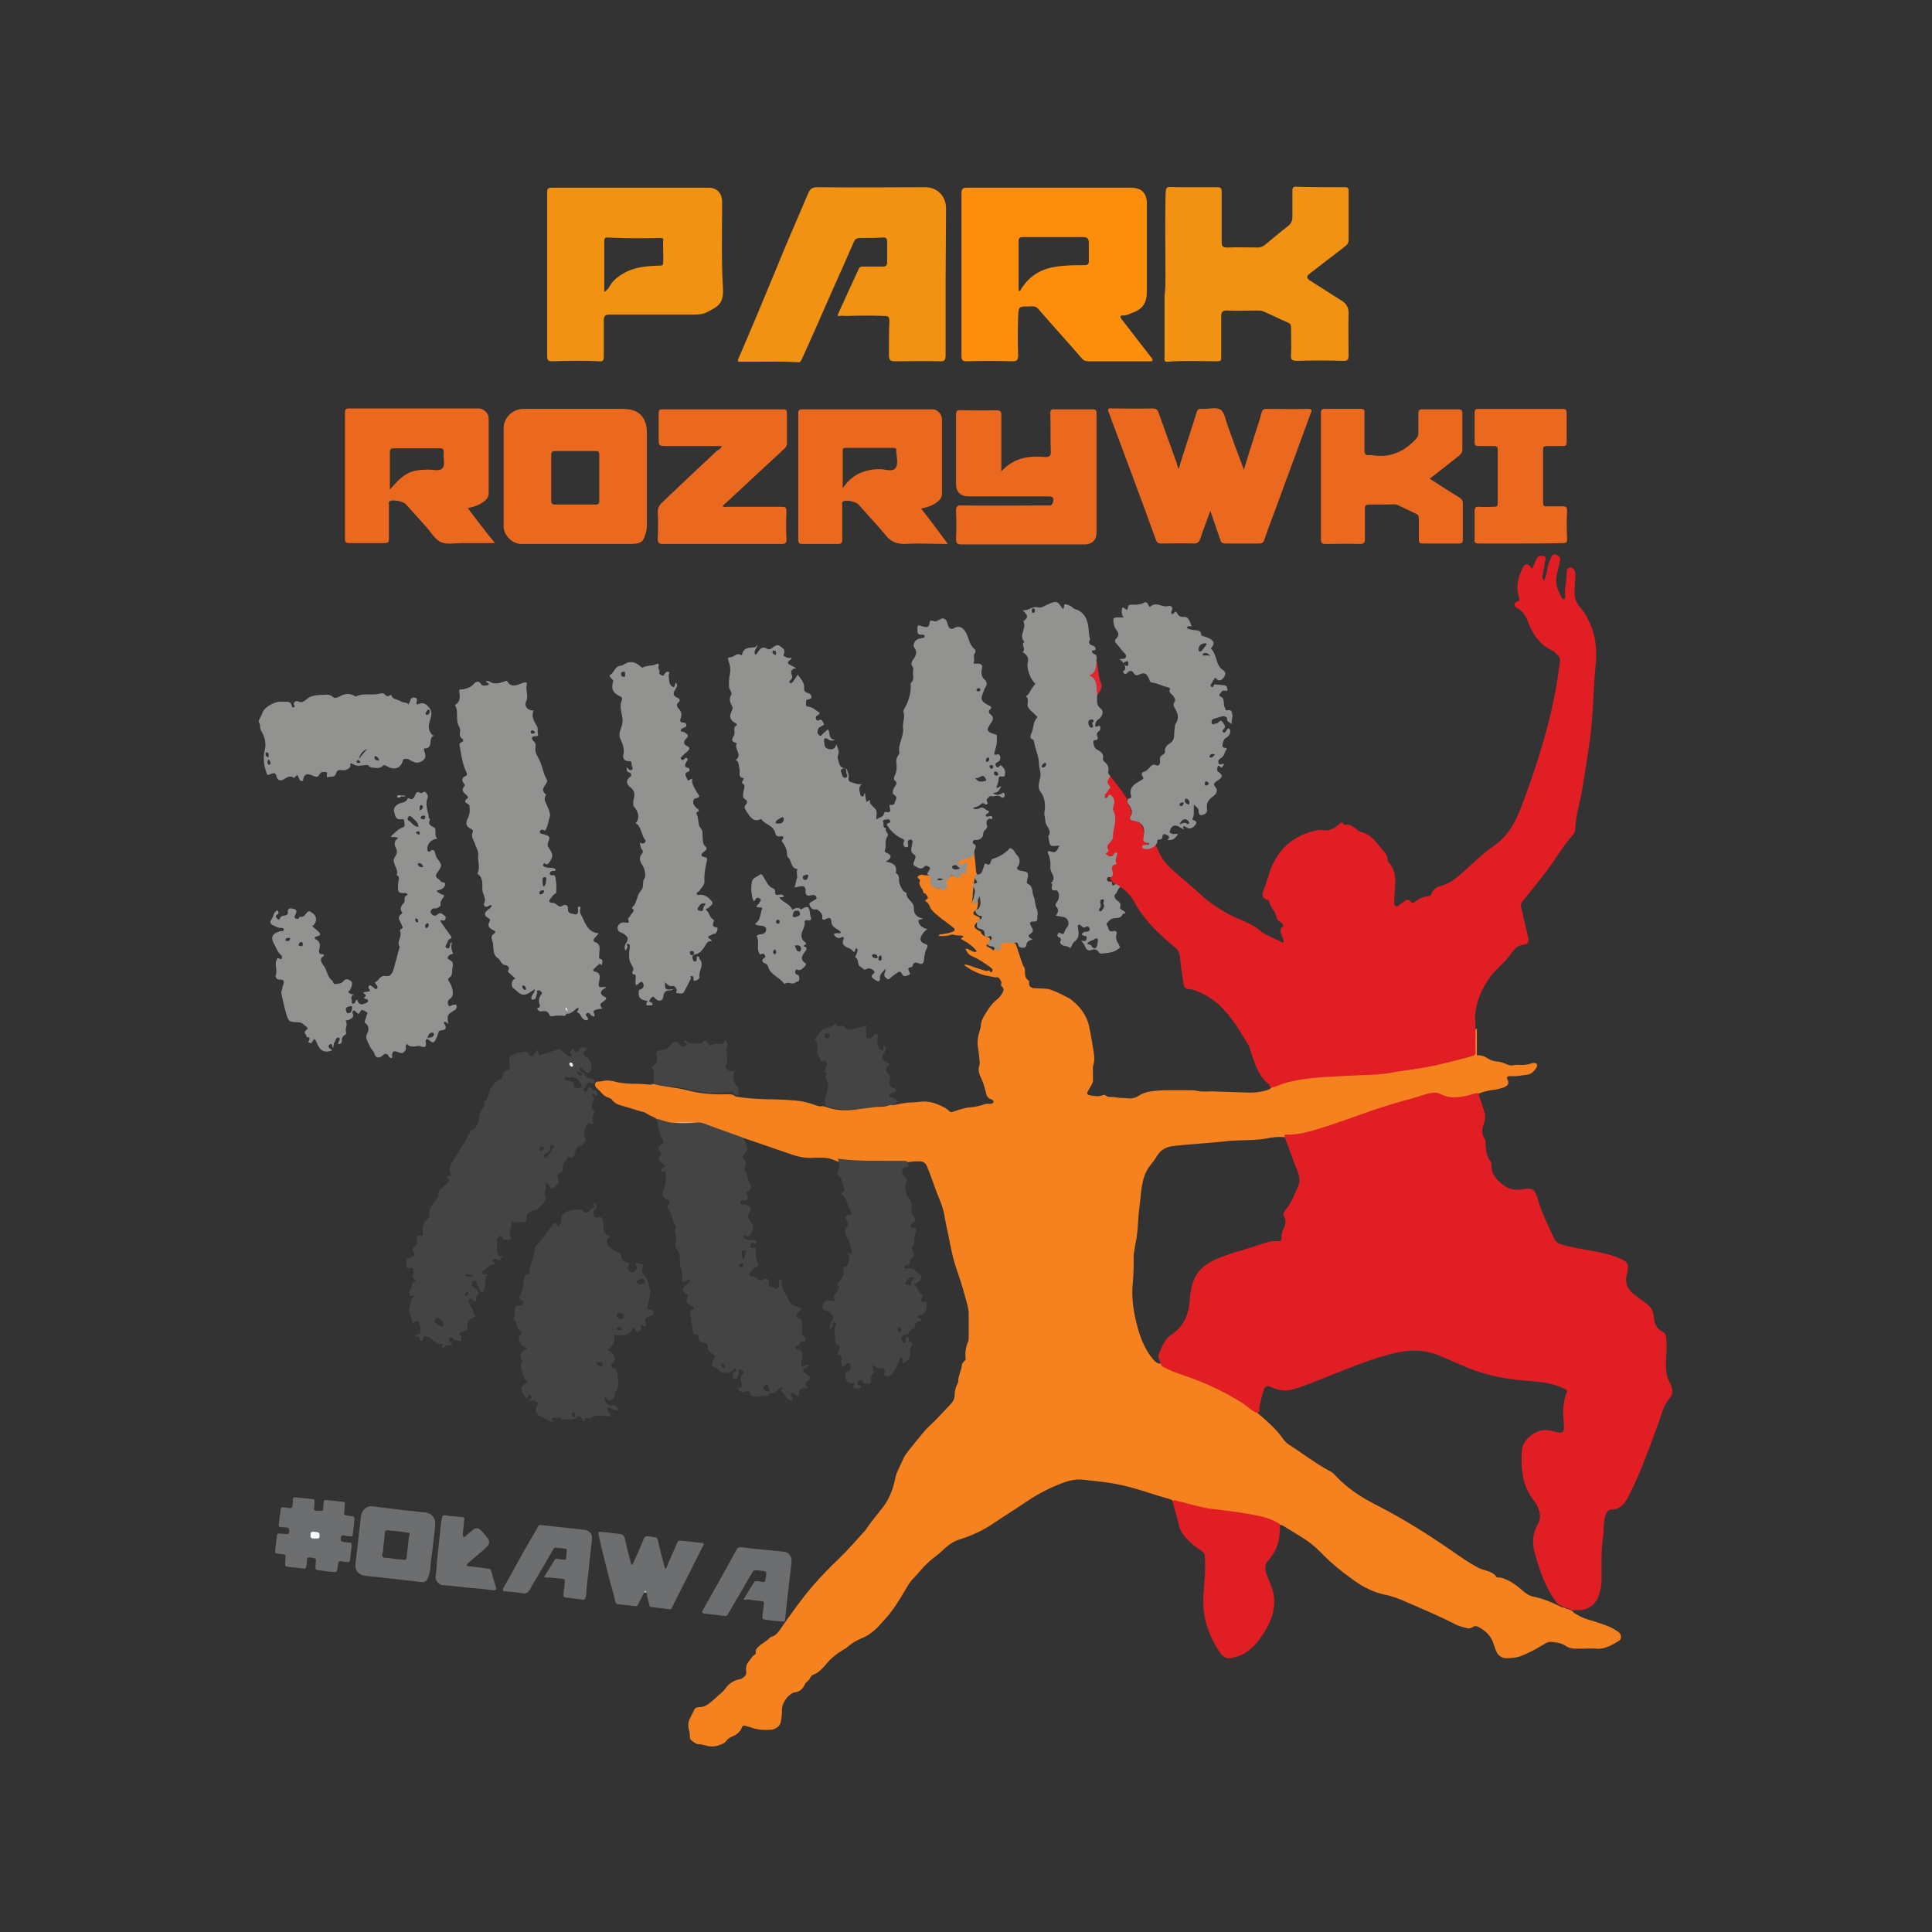 <svg xmlns="http://www.w3.org/2000/svg" xmlns:xlink="http://www.w3.org/1999/xlink" id="Warstwa_0_xA0_Obraz_00000123413019773911924630000002532518932379156665_" x="0px" y="0px" viewBox="0 0 426.2 426.2" style="enable-background:new 0 0 426.2 426.2;" xml:space="preserve"><rect x="0" y="0" width="426.2" height="426.2" fill="#333333" stroke="none"/><style type="text/css">	.st0{fill:#6D6E70;}	.st1{fill:#C2D4D5;}	.st2{fill:#F5F9F9;}	.st3{fill:#F5821F;}	.st4{fill:#E21E25;}	.st5{fill:#F19213;}	.st6{fill:#929290;}	.st7{fill:#444444;}	.st8{fill:#DE2730;}	.st9{fill:#9D9D9D;}	.st10{fill:#D1AA8A;}	.st11{fill:#FBFBFB;}	.st12{fill:#FC8E0C;}	.st13{fill:#EBEBEB;}	.st14{fill:#F7F7F7;}	.st15{fill:#EB691F;}</style><path class="st0" d="M142.1,351.3c-0.4,0.9-0.9,1.7-1.3,2.6c-0.1,0.3-0.3,0.4-0.7,0.4c-1.2-0.1-2.5-0.3-3.7-0.4 c-0.4,0-0.6-0.3-0.7-0.7c-0.3-1.3-0.6-2.6-1-3.8c-0.9-3.5-1.8-7-2.6-10.6c0-0.2-0.1-0.4-0.1-0.6s0.1-0.3,0.3-0.3 c0.6,0.1,1.3,0.1,1.9,0.2c0.9,0.1,1.7,0.2,2.6,0.3c0.5,0.1,0.8,0.3,1,0.8c0.4,1.9,0.9,3.8,1.4,5.7c0,0.1,0.1,0.2,0.1,0.3 c0.3,0,0.3-0.2,0.4-0.4c0.8-1.8,1.6-3.5,2.3-5.3c0.3-0.6,0.3-0.6,1-0.6c0.5,0.1,0.9,0.1,1.4,0.2c0.4,0,0.6,0.2,0.7,0.6 c0.3,1.1,0.5,2.2,0.8,3.3c0.3,1,0.5,2,0.8,3c0.3,0,0.4-0.2,0.4-0.4c0.7-1.7,1.5-3.4,2.2-5c0.3-0.7,0.2-0.8,1.3-0.7 c1.5,0.2,2.9,0.3,4.4,0.5c0.1,0,0.1,0.1,0.2,0.1c0.1,0.3-0.1,0.5-0.2,0.7c-2.2,4.4-4.4,8.7-6.6,13.1c-0.1,0.1-0.1,0.3-0.2,0.4 c-0.1,0.2-0.3,0.4-0.6,0.3c-1.3-0.2-2.7-0.3-4-0.5c-0.2,0-0.3-0.1-0.3-0.3c-0.1-0.2-0.1-0.5-0.2-0.7c-0.2-0.8-0.4-1.6-0.5-2.3 C142.3,351.1,142.2,351.1,142.1,351.3z"></path><path class="st0" d="M76,333.1c0,0.2-0.1,0.4-0.1,0.6c0,0.4,0.1,0.5,0.4,0.6c0.5,0.1,1,0.1,1.5,0.2c0.3,0,0.4,0.2,0.4,0.5 c-0.1,1.2-0.2,2.3-0.4,3.5c0,0.4-0.2,0.5-0.6,0.4c-0.5,0-1-0.1-1.5-0.2c-0.3,0-0.4,0.1-0.5,0.4c0,0.2,0,0.4,0,0.6s0.1,0.4,0.3,0.4 c0.6,0.1,1.1,0.2,1.7,0.2c0.3,0,0.4,0.2,0.4,0.5c-0.1,1.1-0.3,2.3-0.4,3.4c0,0.3-0.2,0.4-0.5,0.4c-0.5,0-1-0.1-1.5-0.2 c-0.4,0-0.5,0.1-0.6,0.4c-0.1,0.5-0.1,1-0.2,1.5c-0.1,0.4-0.2,0.5-0.7,0.5c-1.2-0.1-2.3-0.3-3.5-0.4c-0.6-0.1-0.6-0.1-0.6-0.8 c0-0.5,0.1-1,0.1-1.4c0-0.3-0.1-0.4-0.4-0.5c-0.1,0-0.2,0-0.2,0c-1.4-0.3-1.4-0.2-1.4,1c0,0.2,0,0.4-0.1,0.6 c-0.1,0.7-0.1,0.8-0.9,0.7c-1.1-0.2-2.2-0.2-3.3-0.4c-0.5,0-0.5-0.2-0.5-0.6c0-0.5,0.1-1,0.1-1.6c0-0.3-0.1-0.5-0.4-0.5 c-0.5-0.1-1-0.1-1.5-0.2c-0.4-0.1-0.5-0.2-0.4-0.6c0.1-1.2,0.3-2.3,0.4-3.4c0-0.4,0.1-0.4,0.6-0.4s1,0.1,1.6,0.1 c0.3,0,0.5-0.1,0.5-0.4c0-0.2,0-0.3,0-0.5c0-0.3-0.1-0.4-0.4-0.5c-0.5-0.1-1-0.1-1.4-0.1c-0.5-0.1-0.6-0.2-0.5-0.6 c0.1-1.1,0.3-2.2,0.4-3.3c0.1-0.5,0.2-0.5,0.6-0.5c0.5,0.1,1,0.1,1.4,0.2c0.4,0,0.5-0.1,0.6-0.5c0.1-0.5,0.1-1,0.1-1.4 s0.2-0.5,0.6-0.5c0.9,0.1,1.8,0.2,2.7,0.3c0.4,0,0.7,0.1,1.1,0.1c0.3,0,0.4,0.2,0.4,0.5c0,0.4-0.1,0.9-0.1,1.3 c-0.1,0.7,0,0.7,0.7,0.8c0.2,0,0.4,0,0.6,0c0.6,0,0.7,0,0.7-0.7c0-0.4,0.1-0.9,0.1-1.3c0-0.3,0.2-0.4,0.5-0.4 c1.3,0.1,2.5,0.3,3.8,0.4c0.3,0,0.4,0.2,0.4,0.5C76,332.4,76,332.8,76,333.1z"></path><path class="st0" d="M164,352.9c0.8-1.4,1.6-2.6,2.3-3.8c0.2-0.3,0.4-0.3,0.7-0.3c0.5,0.1,1,0.1,1.4,0.2c0.2,0,0.4-0.1,0.4-0.3 c0.1-0.6,0.3-1.2,0.2-1.9c-0.5-0.4-1.2-0.2-1.7-0.4c-0.1,0-0.2,0-0.4,0c-0.4,0-0.7,0-0.9,0.4s-0.4,0.7-0.6,1c-1.4,2.5-2.9,5-4.3,7.4 c-0.2,0.3-0.4,0.7-0.6,1c-0.1,0.2-0.3,0.3-0.6,0.3c-0.5-0.1-1-0.1-1.4-0.2c-0.9-0.1-1.8-0.2-2.7-0.3c-0.3,0-0.6,0-0.9-0.3 c0-0.3,0.2-0.5,0.3-0.8c2.4-4.2,4.8-8.5,7.1-12.7c0.1-0.1,0.1-0.2,0.2-0.3c0.2-0.5,0.5-0.6,1-0.6c2.1,0.3,4.3,0.5,6.4,0.7 c1,0.1,2,0.2,3,0.3c0.9,0.1,1.6,0.8,1.7,1.7c0,0.2,0,0.5,0,0.7c-0.4,3.2-0.7,6.3-1.1,9.5c-0.1,1-0.2,2-0.3,3 c-0.1,0.5-0.1,0.6-0.7,0.5c-1.2-0.1-2.4-0.2-3.6-0.4c-0.7-0.1-0.8-0.2-0.7-0.8c0.1-0.9,0.2-1.7,0.3-2.6c0.1-0.5,0-0.6-0.5-0.7 c-1-0.1-2.1-0.2-3.1-0.4C164.7,353,164.4,352.9,164,352.9z"></path><path class="st0" d="M120,347.9c0.8-1.3,1.6-2.5,2.3-3.7c0.2-0.3,0.4-0.4,0.7-0.3c0.5,0.1,1,0.1,1.4,0.2c0.3,0,0.5-0.1,0.5-0.4 c0.1-2.3,0.7-2-1.6-2.2c-0.2,0-0.3,0-0.5-0.1c-0.3-0.1-0.5,0.1-0.7,0.3c-0.6,1.1-1.3,2.2-1.9,3.3c-1.1,1.9-2.3,3.8-3.4,5.8 c-0.4,0.6-0.8,0.8-1.4,0.7c-1.1-0.2-2.2-0.3-3.3-0.4c-0.4-0.1-0.9,0.1-1.1-0.2c-0.2-0.4,0.2-0.8,0.4-1.2c2.3-4.2,4.6-8.3,7-12.4 c0.5-0.9,0.3-1,1.6-0.8c2.7,0.3,5.5,0.6,8.2,0.9c0.3,0,0.6,0.1,0.9,0.1c0.9,0.2,1.5,0.8,1.5,1.7c0,0.7-0.1,1.4-0.2,2 c-0.2,1.9-0.4,3.8-0.6,5.7c-0.2,1.6-0.4,3.3-0.5,4.9c0,0.3-0.1,0.5-0.2,0.8c0,0.2-0.2,0.3-0.3,0.3s-0.2,0-0.2,0 c-1.3-0.2-2.6-0.3-3.9-0.5c-0.2,0-0.4-0.2-0.4-0.4c0-0.6,0.1-1.2,0.2-1.8c0-0.5,0.1-1,0.1-1.4c0-0.3-0.1-0.4-0.4-0.5 c-1-0.1-1.9-0.2-2.9-0.3C120.9,348.1,120.5,348,120,347.9z"></path><path class="st0" d="M102.3,339.1c0.4-0.1,0.6-0.4,0.8-0.6c0.4-0.3,0.8-0.7,1.2-1c0.6-0.5,1.2-0.5,1.7,0c0.6,0.6,1.2,1.3,1.7,2 c0.3,0.5,0.3,1-0.1,1.5c-0.2,0.2-0.4,0.4-0.6,0.6c-1.2,1.1-2.5,2.1-3.7,3.2c-0.1,0.1-0.2,0.2-0.3,0.3c-0.1,0.1,0,0.3,0.2,0.4 c0.9,0.1,1.8,0.2,2.7,0.3c0.8,0.1,1.5,0.2,2.2,0.3c0.4,0.6,0.5,1.4,0.7,2.1c0.3,0.8,0.5,1.6,0.7,2.4c-0.3,0.3-0.5,0.2-0.8,0.2 c-1.6-0.2-3.3-0.4-4.9-0.5c-1.9-0.2-3.8-0.4-5.7-0.6c-0.4,0-0.7,0-1-0.2c-0.6-0.4-1.1-0.9-1-1.8c0.2-1.1,0.2-2.2,0.3-3.3 c0.3-2.8,0.6-5.6,0.9-8.4v-0.1c0.1-0.5,0.2-1,0.3-1.5c0.5-0.3,1,0,1.5,0c1,0.1,1.9,0.2,2.9,0.3c0.4,0,0.5,0.2,0.4,0.6 c-0.1,1-0.2,2.1-0.3,3.1C102.2,338.5,102,338.8,102.3,339.1z"></path><path class="st1" d="M142.1,351.3c0-0.1,0-0.2,0.1-0.2c0.1-0.1,0.2-0.2,0.3-0.1s0,0.2,0.1,0.3C142.3,351.3,142.2,351.3,142.1,351.3z "></path><path class="st0" d="M96,336.1c0-1.3-0.7-2.1-1.9-2.4c-0.3-0.1-0.5-0.1-0.8-0.1c-2.9-0.3-5.7-0.6-8.6-1c-0.9-0.1-1.7-0.2-2.6-0.3 c-0.8-0.1-1.3,0.2-1.8,0.7c-0.4,0.5-0.6,1-0.7,1.6c-0.2,1.8-0.4,3.6-0.6,5.4c-0.2,1.7-0.4,3.4-0.6,5.1c-0.1,1.3,0.7,2.3,2,2.5 c1.5,0.2,3.1,0.3,4.6,0.5c2.7,0.3,5.3,0.6,8,0.9c0.6,0.1,0.9-0.1,1.2-0.5c0.4-0.7,0.6-1.5,0.7-2.3c0.1-1.2,0.2-2.3,0.4-3.5 c0.2-2,0.5-4,0.7-6.1l0,0C96,336.5,96,336.3,96,336.1z M90.2,339.1c-0.2,1.5-0.3,3-0.5,4.5c-0.1,0.4-0.1,0.5-0.6,0.5 c-1.1-0.1-2.2-0.2-3.3-0.4c-0.5-0.1-1.1,0.1-1.4-0.3s0.1-0.9,0.1-1.4c0.1-1.3,0.3-2.5,0.4-3.8c0.1-0.6,0.1-0.6,0.7-0.6 c1.4,0.1,2.9,0.3,4.3,0.5c0.4,0,0.5,0.1,0.5,0.5C90.2,338.8,90.2,338.9,90.2,339.1L90.2,339.1z"></path><path class="st2" d="M69.7,339.4c-0.2,0-0.4,0-0.6,0c-0.6-0.1-0.6-0.2-0.6-0.8c0-0.6,0.1-0.7,0.7-0.7c0.3,0,0.5,0.1,0.8,0.1 c0.4,0.1,0.5,0.2,0.5,0.7C70.5,339.3,70.4,339.4,69.7,339.4z"></path><path class="st3" d="M224.1,208.3c0.4,1.2,0.8,2.4,1.2,3.6c0.2,0.5,0.3,1,0.6,1.4c0.2,0.3,0.2,0.6,0.2,0.9c0,0.8,0,1.6,0.8,2.1 c0.1,0.1,0.2,0.3,0.1,0.4c0,0.3,0,0.6,0.2,0.9c0.3,0.3,0.7,0.4,1.1,0.4c0.7,0,1.4,0.1,2.2,0.1s1.5,0.3,2.2,0.6c1,0.4,2,0.9,2.9,1.4 c0.3,0.1,0.6,0.3,0.8,0.5c2,1.6,3.4,3.5,3.9,6c0.4,1.9,0.7,3.8,1,5.7c0.1,0.9,0.2,1.7-0.1,2.6c-0.1,0.3-0.1,0.6-0.1,0.9 c0,0.3,0,0.6,0,1c0,2.1,0.2,1.7-0.8,3.4c-0.1,0.2-0.3,0.5-0.4,0.7c-0.2,0.4,0,0.6,0.4,0.7c1,0.2,2,0.4,3,0c0.2-0.1,0.5-0.1,0.7,0.1 c0.3,0.3,0.7,0.3,1.1,0.3c0.6,0,1.3,0.1,1.9,0.2c0.6,0,1.1,0,1.7,0.1c1,0.1,1.9-0.1,2.7-0.7c1.2-0.7,2.5-0.9,3.9-1 c1.3-0.1,2.6-0.1,3.8-0.1c0.9,0,1.8,0,2.8,0c0.8,0,1.7,0,2.5,0.2c0.5,0.1,1.1,0.1,1.7,0.1c0.7,0,1.4-0.1,2.2,0 c2.1,0.1,4.2,0.1,6.3,0.2c1.6,0.1,3.3,0,4.9-0.5c0.3-0.1,0.6-0.2,0.8-0.4c0.3-0.4,0.7-0.5,1.1-0.6c3.7-1.3,7.6-2,11.5-2.1 c6.6-0.3,13.1-0.6,19.7-1.7c3.8-0.7,7.5-1.5,11.2-2.5c1.1-0.3,1.5-0.8,1.5-1.9c-0.1-1.1,0-2.2,0-3.2c0-0.4-0.1-1,0.5-1.2 c0,1.5,0,2.9,0,4.4c0,0.5,0,0.9,0,1.5c1-0.1,1.8,0.3,2.6,0.8c0.6,0.4,1.3,0.5,2.1,0.6c0.7,0.1,1.3,0.3,1.9,0.6 c0.5,0.2,0.9,0.3,1.4,0.2c0.4-0.1,0.8-0.1,1.2-0.1c1,0.1,1.9,0,2.8-0.3c0.2,0,0.3-0.1,0.5-0.1c0.6-0.1,1,0.4,0.7,0.9 c-0.5,0.9-1.2,1.6-2.2,1.7c-1.1,0.1-2.2,0.4-3.3,0.3c-0.4,0-0.8-0.1-1.1,0.3c0,0.3,0.3,0.6,0.3,0.9c0.1,0.4,0,0.7-0.3,0.9 c-0.2,0.2-0.5,0.3-0.7,0.4c-0.6,0.2-1.3,0.4-2,0.5c-1.2,0.1-2.3,0.4-3.4,0.8c-1.1,1.1-2.7,1.2-4.1,1.4c-1.3,0.2-2.6,0.1-3.9-0.5 c-1-0.5-2.1-0.5-3.2-0.2c-5.3,1.4-10.5,3-15.7,4.9c-3.2,1.2-6.5,2-9.7,3.2c-2,0.7-4.1,0.8-6.1,0.9c-1.5-0.2-3.1,0-4.5,0.3 c-3,0.5-6,0.2-9,0.6c-3.7,0.4-7.5,0.6-11.2,1c-1.5,0.2-2.7,0.7-3.6,2.1c-0.5,0.9-1.2,1.7-1.8,2.5c-1.8,2.6-1.7,5.6-2.1,8.5 c-0.4,3-0.3,6-1,8.9c-0.1,0.6-0.2,1.3-0.3,1.9c0,2.1,0,4.2-0.2,6.3c-0.3,2.7,0,5.4,0.6,8c0.7,3.1,1.7,6.3,3.9,8.9 c0.5,0.6,1.1,1.1,2,0.9c1.2,1.4,2.9,1.8,4.5,2.4c6,2,11.5,4.8,16.6,8.6c2,1.7,4.1,3.5,5.6,5.7c0.3,0.4,0.7,0.8,1.1,1.1 c3,1.9,5.8,4.1,8.9,5.8c0.5,0.2,0.9,0.5,1.3,0.9c2.7,3,6,5.1,9.6,6.9c5.6,2.9,10.9,6.2,16.1,9.8c2,1.4,4,2.8,6.1,3.9 c1.4,0.7,3.1,0.6,4,2.1c1-0.1,1.7,0.3,2.6,0.7c1.2,0.6,2.2,1.4,3.2,2.3c0.6,0.5,1.3,1,2.1,1.2c2.2,0.4,4.3,1.3,6.3,2.3 c0.2,0.1,0.5,0.1,0.8,0.2c0.6,0.4,1.5,0.3,2,1.1c1,0.6,2.1,1.2,3.2,1.5s2.3,0.7,3.4,1.1c1,0.3,2,0.8,2.9,1.4 c0.3,0.2,0.7,0.5,0.8,0.8c0.2,0.6,0.1,1.1-0.4,1.4c-1.5,0.9-3.1,1.9-5,1.7c-1-0.1-1.9,0-2.9,0c-0.6,0-1.2,0-1.8,0 c-0.7,0-1.4-0.2-2-0.6c-1-0.7-2.1-0.8-3.3-0.9c-0.4,0-0.8,0.1-1.1,0.3c-0.4,0.2-0.8,0.5-1.2,0.7c-1.3,0.8-2.7,1.5-4.2,2.1 c-1,0.4-2.1,0.5-3.2,0.5c-1.2,0-2-0.6-2.4-1.7c-0.2-0.4-0.3-0.9-0.5-1.4c-0.5-1.7-1.7-2.9-3.2-3.7c-0.5-0.3-1-0.4-1.5,0 c-0.4,0.2-0.7,0.3-1.1,0.2c-0.8-0.2-1.6-0.4-2.3-0.7c-3.7-1.9-7.5-3.5-11.2-5.1c-1.5-0.7-3.1-1.3-4.7-1.6c-2.4-0.5-4.6-1.6-6.6-3 c-2.7-1.9-5.3-4-7.6-6.4c-1.2-1.2-2.5-2.3-4-3.2c-1.3-0.8-2.6-1.6-3.9-2.4c-0.3-0.2-0.6-0.4-1-0.4c-1.4-0.2-2.7-1-4.1-1.3 c-3.2-0.7-6.4-1.1-9.6-1.5c-3.4-0.4-6.6-1.5-9.9-2.3c-0.1-0.4-0.5-0.5-0.8-0.6c-0.8-0.2-1.6-0.5-2.4-0.7c-2.3-0.7-4.6-1.5-7-2.1 c-2.1-0.5-4.2-0.9-6.4-1.1c-0.9-0.1-1.8-0.2-2.6-0.3c-1.8-0.3-3.6,0-5.3,0.7c-2.7,1-5.2,2.3-7.6,3.9c-2.5,1.7-5.1,3.3-7.6,5 c-2.2,1.5-4.6,2.6-7.1,3.4c-1.4,0.4-2.5,1.1-3.6,2.1c-0.8,0.8-1.7,1.5-2.6,2.2c-0.9,0.7-1.8,1.6-2.6,2.5c-0.6,0.7-1.2,1.4-1.8,2 c-0.8,0.8-1.3,1.8-1.9,2.8c-1.2,2-2.4,4-4,5.8c-0.6,0.7-1.3,1.4-1.9,2.1c-1,1-2.2,1.9-3.5,2.4c-1.1,0.5-2.1,1-3,1.8 c-0.3,0.3-0.6,0.5-1,0.7c-1.5,0.9-2.9,2-4,3.4c-0.8,0.9-1.6,1.8-2.8,2.2c-0.2,0.1-0.4,0.3-0.5,0.5c-0.2,0.5-0.5,0.8-0.9,1.1 c-0.2,0.2-0.4,0.5-0.5,0.8c-0.4,0.7-1,1.3-1.9,1.4c-0.7,0.1-1.2,0.5-1.7,1c-0.8,0.9-1.4,2-1.3,3.3c0,0.7-0.1,1.4-0.2,2 c-0.1,0.8-0.5,1.3-1.2,1.7c-0.4,0.2-0.8,0.3-1.3,0.3c-1.3,0.1-2.6,0-3.8-0.4c-0.5-0.2-1.1-0.3-1.6-0.5c-0.3-0.1-0.6,0-0.7,0.3 c-0.4,1.1-1.2,1.7-2.2,2.1c-0.5,0.2-1,0.5-1.3,1c-0.2,0.2-0.4,0.4-0.6,0.5c-1.2,0.6-2.5,0.9-3.8,0.5c-0.5-0.1-1-0.3-1.5-0.3 c-0.7,0-1.2-0.4-1.7-0.8c-0.3-0.2-0.4-0.5-0.4-0.8c0-0.6-0.1-1.3-0.3-1.9c-0.1-0.7-0.1-1.3,0.2-2c0.3-0.6,0.6-1.2,0.9-1.8 c0.2-0.6,0.6-0.9,1.3-0.9c1,0,1.8-0.5,2.5-1.1c0.6-0.5,1.2-1,1.7-1.5c0.6-0.5,1.2-1,1.6-1.6c0.7-1,1.7-1.6,2.8-1.9 c0.2,0,0.3-0.1,0.5-0.1c0.9-0.4,1.4-1,1.2-1.9c-0.1-0.8,0.1-1.4,0.6-2c0.4-0.5,0.7-1.1,1.2-1.4c0.3-0.2,0.4-0.4,0.3-0.7 c0-0.5,0.3-0.9,0.7-1.2c0.3-0.3,0.6-0.5,0.9-0.7c0.4-0.3,0.9-0.6,1.2-0.9s0.5-0.5,0.9-0.6c0.7-0.2,1.2-0.8,1.6-1.4 c2.4-3.4,4.8-6.9,7.6-10.1c1.7-1.9,3.5-3.8,5.3-5.5c2.1-2,4-4.2,5.9-6.3c0.1-0.1,0.2-0.2,0.3-0.4c1-1.5,2.1-2.8,3.2-4.2 c1.7-2,2.7-4.4,3.2-7c0.1-0.4,0.2-0.8,0.3-1.1c0.4-0.9,0.9-1.9,1.3-2.8c0.3-0.8,0.7-1.4,1.2-2c1.1-1.4,2.2-2.8,3.4-4.2 c0.4-0.5,0.9-1,1.4-1.5c1.6-1.4,3-3.1,4.5-4.6c0.6-0.6,1-1.3,1-2.2c0-0.8,0.2-1.7,0.6-2.4c0.1-0.2,0.2-0.4,0.2-0.7 c0-1.2,0.7-2.3,0.8-3.5c0-0.3,0.3-0.6,0.5-0.8c0.3-0.2,0.4-0.5,0.3-0.8c-0.1-1.3,0.1-2.5,0.6-3.6c0.1-0.3,0.1-0.6,0.1-0.9 c0-1.8,0-3.6,0-5.4c0-0.6-0.2-1.2-0.3-1.8c-0.7-2.5-1.4-5.1-2.3-7.6c-0.9-2.5-1.4-5.2-1.9-7.8c-0.4-1.7-0.7-3.4-1-5 c-0.2-0.7-0.4-1.5-0.7-2.2c-0.6-1.5-1.2-3-1.7-4.5c-0.4-1.1-0.8-2.2-1.3-3.4c-0.3-0.7-0.8-1.1-1.6-1.1c-0.4,0-0.8,0-1.2,0 c-0.8,0.1-1.7,0.2-2.5,0.3c-0.3,0.3-0.7,0.3-1.1,0.3c-3.9-0.1-7.9,0.2-11.8-0.3c-0.9-0.1-1.8-0.3-2.6-0.7c-0.8-0.3-1.6-0.4-2.5-0.4 c-0.4,0-0.9,0-1.3,0c-2,0.2-3.9-0.2-5.8-0.9c-3.2-1.1-6.4-2.2-9.6-3.3c-0.2-0.1-0.5-0.1-0.7-0.2c-0.2,0-0.4,0.1-0.6,0.1 c-2.5-0.6-4.9-1.4-7.2-2.5c-1.5-0.7-2.9-0.4-4.4-0.3c-2.2,0.2-4.3-0.3-6.4-1.1c-0.2-0.1-0.4-0.3-0.5-0.5c-0.8-0.4-1.6-0.7-2.3-1.2 c-0.3-0.2-0.6-0.2-0.9-0.3c-1.5-0.4-2.9-0.9-4.4-1.3c-0.8-0.2-1.6-0.6-2.1-1.3c-0.2-0.3-0.6-0.4-0.9-0.5c-0.6-0.2-1.1-0.6-1.5-1.1 c-0.2-0.3-0.6-0.6-0.8-0.8s-0.4-0.4-0.5-0.7c-0.1-0.5,0.1-0.9,0.6-0.9s1-0.1,1.5-0.2c0.6-0.1,1.2,0,1.8,0.1c1.7,0.5,3.5,0.6,5.3,0.6 c1,0,2.1,0.1,3.1,0.2c0.3-0.2,0.6-0.2,0.9-0.1c2.3,0.6,4.7,0.7,7,1.3c3,0.8,6,1,9.1,0.9c0.1,0,0.3,0,0.4,0c0.5,0,0.9,0.2,1.3,0.5 c2.2,0.4,4.4,0.5,6.7,0.6c2.2,0,4.4,0.1,6.6,0.3c1.3,0.1,2.5,0.4,3.7,0.8c0.6,0.2,1.1,0.4,1.7,0.5c0.4-0.2,0.8,0,1.2,0.1 c2.8,1,5.6,0.9,8.4,0.2c1.5-0.4,3-0.1,4.5-0.3c0.7-0.1,1.4-0.5,2.1-0.3c1.4-0.3,2.7-0.6,4.1-0.6c0.4,0,0.9-0.1,1.3-0.1 c1.3-0.2,2.6-0.1,3.9,0.4c1,0.4,2.1,0.8,2.9,1.6c0.3,0.3,0.6,0.3,1,0.1c0.8-0.3,1.5-0.5,2.3-0.7c0.4-0.1,0.8-0.2,1.2-0.2 c1.1-0.1,2.2-0.3,3.3-0.7c0.3-0.1,0.6-0.1,0.9-0.1c0.3,0,0.6,0.1,0.8-0.1c0.1-0.1,0.3-0.1,0.3-0.3s-0.1-0.3-0.2-0.4 c-0.1-0.1-0.2-0.1-0.3-0.2c-0.8-0.2-1.1-0.8-1.2-1.5c-0.3-1.3-0.7-2.5-1.3-3.7c-0.3-0.7-0.4-1.4-0.2-2.1c0.1-0.4,0.2-0.7,0.1-1.1 c-0.1-1.1-0.2-2.2-0.4-3.3c-0.1-1.1,0-2.2,0.4-3.3c0.1-0.5,0.3-0.9,0.3-1.4c0-0.7,0.3-1.2,0.6-1.8c0.8-1.4,1.6-2.7,2.8-3.7 c0.5-0.4,1-0.9,1.3-1.5c0.3-0.5,0.5-1-0.1-1.5c-0.2-0.1-0.2-0.4-0.1-0.6c0.1-0.4-0.2-0.8-0.4-1.1c-0.3-0.4-0.6-0.3-1-0.3 c-0.5-0.1-1-0.2-1.5-0.3c-1.9-0.3-3.6-1.2-5.2-2.3c0-0.2,0-0.3,0.3-0.2c0.6,0.1,1.1,0.3,1.6,0.5c0.9,0.3,1.9,0.6,2.8,0.9 c0.1,0,0.3,0,0.5-0.1c0.2,0,0.3,0,0.4,0.2c0.1,0.2,0.3,0.2,0.4,0.1c0.1-0.2,0.3-0.4,0.1-0.6c-0.1-0.2-0.3-0.3-0.4-0.4 c-1.2-0.9-2.4-1.7-3.7-2.3c-1.1-0.5-1.1-0.5-1.8-1.7c0.2-0.2,0.4-0.1,0.6,0c0.5,0.2,1,0.6,1.5,0.6c0.1,0,0.2,0,0.3-0.1 s0-0.2-0.1-0.3c-0.7-0.8-1.6-1.5-2.5-2c-0.2-0.1-0.5-0.3-0.7-0.4c-0.1-0.1-0.1-0.2,0-0.3s0.5-0.1,0.4-0.3s-0.3-0.2-0.5-0.2 c-0.6-0.1-1.1,0-1.7-0.2c-0.2-0.1-0.5,0-0.7,0.1c-0.8,0.2-1.7,0.2-2.5,0.2c0-0.3,0.2-0.3,0.4-0.4c0.3,0,0.6,0,0.8-0.1 c0.5-0.1,0.9-0.1,1.4-0.3c0.3-0.1,0.8-0.2,0.9-0.5c0.1-0.4-0.4-0.6-0.6-0.8c-1.2-1-2.5-1.8-3.7-2.9c-0.5-0.5-1-0.9-1.2-1.6 c-0.2-0.4-0.4-0.8-0.8-1c-0.3-0.2-0.2-0.3,0.1-0.5c0.4-0.3,0.4-0.3,0.2-0.6c-0.2-0.4-0.4-0.7-0.8-0.8c-0.2-0.1-0.1-0.4-0.2-0.5 c-0.1-0.4-0.4-0.6-0.5-0.9c-0.2-0.4-0.4-0.7-0.2-1.2c0.2-0.3-0.1-0.4-0.3-0.6c-0.3-0.3-0.2-0.5,0.2-0.7c0.3-0.1,0.5-0.2,0.8-0.1 c0.3,0.1,0.6,0.1,0.9,0.1c1.1,0,1.1,0.7,1.2,1.5c-0.4,0.4,0.2,0.4,0.2,0.7c0.5,0.8,1.3,0.7,2,0.6c0.4,0,0.5-0.2,0.5-0.6 c-0.1-1.6,0.9-2.4,2.4-2c0.3,0.1,0.6,0.1,0.8-0.2c0.3-0.7,1.3-1,1.2-2c0-0.3-0.3-0.3-0.5-0.2c-0.6,0.1-1.1,0-1.2-0.6 c-0.1-0.6,0.6-1.1,0.9-1.1c1.4,0.2,2.1-0.7,2.6-1.7c0-0.1,0.1-0.1,0.2-0.1c0.2,1.5,0.4,3,0.5,4.5c0,0.4,0.1,0.8,0.3,1.1 c-0.9,0.8-0.7,2-0.9,3c-0.2,1.5,0,2.1-0.4,3.3c0.3-0.4,0.2-1.2,0.9-1c0.6,0.1,0.6,0.8,0.5,1.3c0,0.5-0.1,0.9-0.5,1.2 c-0.9,0.7-0.4,1,0.3,1.3c0.9,0.4,0.9,0.6,0.2,1.2c-1,0.9-1,1.3,0.2,2c0.1,0.1,0.4,0.1,0.4,0.2c0.3,0.8,0.9,1.1,1.7,1.3 c0.5,0.1,0.5,0.7,0.2,1.1c-0.2,0.2-0.5,0.4-0.6,0.8c0.5,0.3,1.1,0.5,1.5,1C220.4,207.8,222.5,207.3,224.1,208.3z"></path><path class="st4" d="M277.4,311.7c-1.4-0.4-2.3-1.6-3.5-2.3c-4-2.5-8.1-4.4-12.5-5.9c-1.7-0.6-3.5-1.2-5.1-2.1c-0.3-1-1.1-2-0.6-2.9 c0.7-1.4,1.1-3,2.6-4c2.9-1.8,4-4.7,4.2-8c0.2-3,1-5.8,3.7-7.6c1.8-1.2,3.8-1.8,5.8-2.5c2.3-0.7,4.7-1.4,7-2.2 c0.9-0.3,1.9-0.5,2.8-0.4c0.7,0.1,1-0.2,0.9-0.9c0-0.5,0.1-1,0.3-1.5c0.5-1,0.9-2,0.2-3.2c-0.2-0.4,0.1-0.9,0.4-1.3 c1.3-1.6,2-3.5,2.8-5.3c0.4-0.9,0.3-1.8,0-2.8c-1-2.4-1.8-4.9-2.8-7.4c-0.1-0.4-0.4-0.7-0.1-1.1c2.9,0.1,5.6-0.7,8.4-1.6 c5.7-1.8,11.3-4.1,17.1-5.7c2-0.5,3.9-1.1,5.8-1.7c1.1-0.3,2.2-0.4,3.1,0.1c2.4,1.2,4.8,0.6,7.2-0.1c0.3-0.1,0.7-0.1,1-0.2 c0.4,1.2,0.8,2.5,1.2,3.7c0.4,1.1,0.4,2.1,0,3.2c-0.4,1.1-0.5,2.2,0.2,3.2c0.2,0.2,0.2,0.6,0.2,0.9c0.1,1.4,0.1,2.9,1.1,4.1 c0.2,0.2,0.2,0.6,0.2,0.9c0,2,1.2,3.2,2.6,4.3c1.1,0.9,2.4,1.2,3.9,1c2.4-0.4,3-0.3,3.7,2c0.9,3.1,2.3,6,3.7,8.9 c0.3,0.6,0.6,0.9,1.2,1.1c2.7,0.9,5.6,1.2,8.4,1.8c2,0.4,4,0.9,5.8,1.9c0.6,0.4,0.9,0.8,0.8,1.5c0,0.4,0,0.8-0.1,1.2 c-0.9,2.5,0.4,4.1,2.3,5.4c0.8,0.5,1.5,1.1,2.3,1.7c0.7,0.6,1.1,1.4,1.2,2.4c0.1,1.5,0.5,2.8,2,3.5c0.8,0.4,0.8,1.2,0.8,2 c0.2,2.3-0.3,4.6,0,6.9c0.1,1.1,0.7,2.1,1.1,3.1s0.3,1.8-0.4,2.7c-1.4,1.6-1.8,3.7-2.5,5.6c-2,5.4-3.9,10.8-6.5,15.9 c-0.8,1.5-1.7,3-3.8,3c-0.7,0-1,0.5-1.3,1.2c-0.6,1.7-0.3,3.5-0.6,5.2c-0.4,2.9-0.3,5.9-0.3,8.9c0,1.3-0.2,2.5-0.6,3.6 c-0.6,2-2.3,3.3-4.5,3.3c-0.5,0-1,0-1.4,0c-0.7-0.3-1.5-0.5-2.2-0.9c-0.8-0.2-1.2-0.7-1.6-1.3c-2.2-3.1-3.4-6.7-4.4-10.3 c-0.7-2.3-0.5-4.5,0.7-6.6c0.6-1,0.5-2.1,0.1-3.2c-0.2-0.6-0.5-1.2-0.9-1.7c-2.7-3.3-3-7.1-2.8-11.1c0.2-2.6,3.1-4.9,5.8-4.6 c0.6,0.1,1.2,0.2,1.8,0.4c1.5,0.4,1.8,0,1.7-1.5c-0.2-2.4-0.4-4.8,0.6-7.1c0.2-0.5,0.1-0.6-0.4-0.9c-3.6-1.8-7.5-1.6-11.3-2.1 c-4-0.5-7.9-1.5-11.6-3.2c-1.4-0.6-2.8-1.2-4.2-1.8c-3.8-1.8-7.7-1.6-11.7-0.5c-5.9,1.6-11.4,4.1-17.1,6.3c-1.2,0.4-2.3,0.9-3.5,1.2 c-1.7,0.6-3.4,0.6-5.1-0.2c-1.3-0.6-1.7-0.4-2.1,1.1c-0.3,1.1-0.6,2.2-0.8,3.4C277.9,311,277.9,311.5,277.4,311.7z"></path><path class="st4" d="M325.5,232.5c-0.2,0.1-0.3,0.4-0.5,0.4c-2.5,0.7-4.9,1.3-7.4,1.9c-3.6,0.9-7.4,1.2-11,1.9 c-2.9,0.5-5.9,0.4-8.8,0.6c-4.8,0.3-9.6,0.3-14.3,1.6c-1.1,0.3-2.1,1-3.3,1c-0.1-0.3-0.1-0.6-0.4-0.8c-2.4-2-3.1-4.8-4-7.5 c-0.1-0.2-0.1-0.5-0.2-0.7c-2.9-4.8-5.6-9.8-11.2-12.1c-0.7-0.3-1.4-0.6-2-0.6c-1.2,0-1.3-0.8-1.4-1.6c-0.2-1.9-0.6-3.7-0.7-5.6 c-0.1-0.9-0.5-1.5-1.2-2.1c-2.8-2.3-5.4-4.7-7.5-7.7c-0.4-0.5-0.7-1.1-1-1.6c-0.9-1.7-2-3.1-3.7-4.1c-0.4-0.1-0.8-0.4-1.1-0.6 c-0.5-0.4-1-0.8-0.9-1.6c0.1-0.4,0.3-0.8,0.1-1.2c-0.3-0.7-0.1-1.2,0.5-1.7s0.2-1.2,0.5-1.9c-0.4-0.1-0.5,0.2-0.8,0.3 c-0.5,0.2-0.8,0-1.2-0.3s-0.2-0.6-0.2-0.9c0-1.8,1.7-3,1.6-4.9c-0.1-1.3,0.4-2.7-0.2-4c-0.2-0.6,0-1.3,0.1-1.9c0.1-1-0.2-1.3-1.2-1 c-0.6,0.2-1-0.2-0.7-0.8c0.6-1,1-1.9,0.6-3.1c-0.1-0.4,0.1-0.9,0.7-1c1.3,1.7,2.7,3.4,3.9,5.3c0.1,0.5,0.1,1.1,0.5,1.6 c0.4,0.6,0.6,1.4,0.3,2.2c-0.2,0.5,0,0.7,0.5,0.8c1.7,0.4,2.6,1.7,2.4,3.4c-0.1,0.6-0.3,1.2,0.6,1.5c0.6,0.2,0.4,0.6-0.1,0.8 c-0.2,0.1-0.5,0.1-0.8,0.3c0.8,0.2,1.3,0,1.8-0.4c0.3-0.2,0.4-0.7,0.9-0.6c0.5,1.1,0.9,2.2,1.5,3.2c0.9,1.6,2.3,2.8,3.7,4 c1.6,1.4,3.2,2.7,4.8,4.2c1.8,1.7,3.9,3.1,6.2,4.4c2.4,1.3,5,1.9,7.2,3.8c1.3,1.1,3.3,1.6,4.9,2.6c0.4-0.6-0.1-1-0.2-1.5 c-0.2-0.7-0.7-1.3,0.1-2c0.4-0.3,0-0.9-0.4-1.1c-0.6-0.2-0.8-0.6-0.9-1.1c-0.2-1.3-1.4-2.1-1.6-3.4c0-0.1-0.1-0.3-0.2-0.3 c-1.9-0.5-1.3-1.7-0.8-2.9c0.7-1.9,1.1-3.9,2.1-5.7c2-3.7,5.1-5.9,9.2-6.8c0.4-0.1,0.8-0.1,1.2-0.1c1.5,0.3,2.7-0.2,3.8-1.2 c0.4-0.3,0.7-0.8,1.2,0l0.1,0.1c1.7-0.5,2.5,1.3,3.9,1.6c1.8,0.5,2.9,1.9,4,3.3c0.7,0.8,1.5,1.5,1.6,2.6c0,0.3,0.1,0.6,0.3,0.8 c2,2.3,1.3,5,1.2,7.7c0,0.1,0,0.2,0,0.4c0,0.5-0.2,1.2,0.3,1.5s0.8-0.4,1.2-0.6c0.8-0.4,1.4-1.5,2.3-0.2c0.1,0.2,0.5,0,0.8-0.2 c0.9-0.7,1.8-1.1,2.9-1.2c0.5,0,0.6-0.3,0.7-0.6c0.4-0.9,1-1.4,1.9-1.6c1.5-0.4,2.8-1.2,4-2.2c2.7-2.3,5.2-4.9,8.1-6.9 c3.5-2.5,5-6.2,6.4-10c1.9-5.1,3.6-10.3,5-15.5c1.3-4.9,2.3-9.8,2.9-14.9c0.1-0.6-0.1-1.2-0.6-1.6c-0.4-0.4-0.8-0.8-1.3-1 c-2.5-1.2-4-3.4-5-5.9c-0.5-1.4-1.2-2.7-2.6-3.4c-0.8-0.5-0.6-1.2,0.1-1.4c0.6-0.2,0.5-0.3,0.4-0.9c-0.8-2.3-0.2-4.6,0.9-6.7 c0.5-0.9,1.2-0.8,2,0.4c0.3-0.8,0.6-1.5,1-2.2c0.3-0.7,0.9-0.8,1.5-0.6c0.8,0.2,0.4,0.8,0.3,1.3c-0.1,0.9-0.3,1.9-0.5,2.8 c-0.1,0.4-0.1,0.8,0.3,1.3c0.6-1.1,0.6-2.4,1-3.6c0.1-0.4,0.3-0.9,0.5-1.3c0.2-0.6,0.5-1.1,1.2-0.8c0.7,0.2,1,0.7,0.8,1.5 c-0.2,1-0.5,2-0.7,3c-0.4,1.9,0.3,3.5,1.2,5.1c0.1,0.1,0.3,0.3,0.4,0.2c0.2-0.1,0.3-0.3,0.3-0.5c-0.3-1.8,0.4-3.5,0.3-5.2 c0-0.6,0.1-1.4,0.9-1.3c0.6,0,1,0.7,1,1.4c0.1,1.6-0.3,3.2-0.1,4.9c0.1,0.7,0.3,1.4,0.8,2c2.5,2.9,3.8,6.4,3.9,10.1 c0.1,2.2-0.3,4.5-0.4,6.8c-0.2,3.9-0.4,7.7-0.8,11.6c-0.5,3.9-1.2,7.9-1.8,11.8c-0.5,3.1-1.5,6-1.6,9.1c0,0.6-0.3,1.1-0.7,1.5 c-2.1,2.4-3.7,5.2-5.6,7.7c-1.7,2.3-3.5,4.5-5.3,6.7c-0.4,0.5-0.5,0.9-0.3,1.5c0.5,2.2,1,4.3,1.5,6.5c0.2,0.9,0.1,1.5-1,1.6 c-1.2,0.1-2,0.9-2.7,1.9c-1.3,1.9-3.2,3.3-4.6,5.1c-2,2.8-3.4,5.9-3.4,9.5C325.6,227.3,325.4,229.9,325.5,232.5z"></path><path class="st5" d="M208.6,62.2c0,5.4,0,10.8,0,16.2c0,1.1-0.3,1.4-1.4,1.3c-3.1-0.1-6.2,0-9.4,0c-1.5,0-1.7-0.1-1.7-1.7 c0-2.4,0-4.8,0.1-7.2c0-0.8-0.2-1.1-1-1.1c-2.8-0.1-5.6-0.1-8.5,0c-0.5,0-1-0.1-1.5,0c-0.7,0.1-0.3-0.4-0.2-0.7 c0.9-1.9,1.7-3.8,2.6-5.7c0.6-1.3,1.2-2.6,1.8-3.9c0.2-0.5,0.5-0.6,1-0.6c1.4,0,2.9,0,4.4,0c0.7,0,0.9-0.3,0.9-1c0-1.5,0-3,0-4.5 c0-0.6-0.2-1-0.9-0.9c-1.7,0.1-3.3,0.1-5,0.1c-0.8,0-1.2,0.2-1.5,1c-1.7,3.9-3.4,7.7-5.1,11.5c-2.1,4.8-4.2,9.6-6.4,14.4 c-0.2,0.4-0.4,0.6-0.8,0.5c-3.3-0.2-6.6-0.1-9.9-0.1c-0.9,0-1.9,0-2.8,0c-0.5,0-0.7-0.1-0.4-0.7c2.9-6.7,5.7-13.4,8.5-20.2 c2.2-5.5,4.6-10.8,6.9-16.3c0.4-1,1-1.3,2.1-1.3c7.9,0.1,15.8,0,23.7,0c2.7,0,4.6,2,4.6,4.7C208.7,51.3,208.6,56.7,208.6,62.2 C208.7,62.2,208.6,62.2,208.6,62.2z"></path><path class="st5" d="M257.1,61.2c0-5.6-0.1-11.3,0-16.9c0.1-3.7-0.2-3,3-3c2.8,0,5.6,0,8.4,0c0.8,0,1,0.2,1,1c0,3.7,0,7.3,0,11 c0,1,0.2,1.3,1.3,1.3c2.2-0.1,4.5,0,6.7,0c0.7,0,1.2-0.3,1.7-0.7c1.6-1.3,3.2-2.7,4.9-4c0.7-0.5,1-1.2,1-2c0-1.9,0-3.8,0-5.8 c0-0.7,0.2-1,1-0.9c3.5,0.1,7.1,0.1,10.6,0.1c0.7,0,0.8,0.3,0.8,0.8c0,3.6,0,7.3,0,10.9c0,0.8-0.6,1.2-1.1,1.6 c-2.5,1.9-4.9,3.8-7.4,5.7c-0.8,0.6-0.9,1,0,1.6c2.2,1.4,4.4,2.8,6.6,4.2c1.2,0.7,1.9,1.4,1.9,3c-0.1,3.1,0,6.2,0,9.2 c0,0.9-0.1,1.4-1.3,1.3c-3.4-0.1-6.7-0.1-10.1,0c-1,0-1.4-0.2-1.3-1.3c0.1-2,0-4,0-6c0-0.5,0-0.8-0.6-1.1c-1.9-0.8-3.6-1.7-5.5-2.5 c-0.4-0.2-0.9-0.2-1.3-0.2c-2.3,0-4.6,0.1-6.8,0c-1,0-1.2,0.4-1.2,1.3c0,3,0,6,0,9c0,0.7-0.1,0.9-0.9,0.9c-3.6,0-7.3-0.2-10.9,0.1 c-0.9,0.1-0.7-0.6-0.7-1.1c0-4.5,0-9,0-13.6C257.1,63.8,257.1,62.5,257.1,61.2z"></path><path class="st4" d="M258.7,331.3c0.2-0.6,0.6-0.3,1-0.2c2.6,0.6,5.2,1.5,7.9,1.8c2.3,0.3,4.6,0.5,6.8,0.9c2.7,0.5,5.5,0.8,7.9,2.4 c0.2,3-0.4,5.7-2.5,8c-0.8,0.9-0.8,2-0.4,3.1c0.5,1.4,1.2,2.7,1.5,4.1c0.8,4-0.9,7.3-3.2,10.4c-1.5,2-3.3,3.4-5.7,3.9 c-1.1,0.3-2,0-2.7-0.9c-2.8-4-4.2-8.4-3.8-13.3c0.2-2.7,0.5-5.3,0.3-8c0-0.7-0.3-1.1-0.9-1.5c-1.5-0.9-2.8-2.1-3.9-3.5 c-0.5-0.6-0.8-1.4-1-2.3C259.6,334.5,259.1,332.9,258.7,331.3z"></path><path class="st6" d="M223.8,208.1c-0.9,0.1-1.7-0.5-2.6,0c-0.3,0.2-0.7,0.2-0.5,0.7c0.1,0.3,0.2,0.7-0.3,0.8 c-0.3,0.1-0.6,0.1-0.8-0.2c-0.2-0.2-0.4-0.6-0.7-0.6c-1.2-0.2-1.5-0.6-0.4-1.4c0.2-0.2,0.4-0.4,0.2-0.7c-0.2-0.4-0.3-0.2-0.6-0.1 c-0.6,0.3-0.9,0-0.9-0.6c0-0.7-0.4-1-1-1.1c-0.5-0.1-0.7-0.3-0.7-0.8c0.1-0.4-0.2-1,0.5-1.2c0.4-0.1,0.6-0.3,0.6-0.6 c0-0.4-0.4-0.2-0.6-0.3c-0.4-0.2-0.7-0.5-0.8-0.9c-0.2-0.6,0.4-0.4,0.6-0.6c0.7-0.8,0.5-1.7,0.3-2.8c-0.4,0.7-0.4,1.4-1.1,1.9 c-0.4-0.5-0.2-1.1-0.2-1.6c0.1-0.8,0.6-1.5-0.1-2.3c-0.2-0.3-0.1-0.8,0.3-0.8c0.9-0.1,0.5-0.5,0.2-0.9c-0.5-0.8-0.1-1.1,0.7-1.1 c0.9-0.2,0.8-1.1,1.1-1.6c0.1-0.3,0.2-0.9,0.4-0.8c1.1,0.7,1.1-0.3,1.3-0.8c0.1-0.1,0.2-0.2,0.4-0.3c1.5-0.4,2.6-1.2,3.6-2.2 c0.1-0.2,0.2-0.1,0.4,0c0.7,0.3,0.8,1.1,1.4,1.6c0.4,0.4,0.7,1.5,0,2.4c-0.4,0.5,0.2,0.8,0.7,0.9c1.6,0.2,1.8,0.4,1.4,2 c-0.1,0.4-0.2,0.7,0.2,0.9c1.2,0.6,0.8,1.8,1.2,2.7s0.3,1.9,0.7,2.8c0.4,0.8,0.1,1.6,0.1,2.4c0,0.3-0.4,0.4-0.7,0.4 c-1.2-0.1-0.9,0.5-0.6,1.1c0.4,0.6,0.6,1.1-0.2,1.6s-0.2,0.9,0.5,1.2c-0.7,0.3-1.3,0.4-1.4,1.3c0,0.7-1.2,0.8-1.7,0.2 C224.6,208.2,224.4,207.6,223.8,208.1z"></path><path class="st7" d="M162.9,241.6c-0.4-0.1-1,0-1.2-0.6c0-0.1,0-0.2-0.2-0.2c-2.4,0.5-4.7,0.3-6.7,0.1c-2.3-0.3-4.5-1.2-6.9-1.2 c-1.2,0-2.4-0.4-3.6-0.6c-0.4-1.1,0.4-2.4-0.5-3.5c-0.1-0.2,0.1-0.4,0.3-0.5c0.9-0.6,1-1.3,0.7-2.3c-0.2-0.6,0-1,0.8-1.1 c0.9-0.1,1.8-0.3,2.4-1.2c0.3-0.4,1.2-1.3,1.9,0c0.3,0.5,1.2,0.4,1.5,0.1c0.6-0.5-0.4-0.5-0.6-0.8c0.2-0.4,0.6-0.2,0.6-0.1 c0.9,0.9,2.1,0.1,3.1,0.5c0.1,0,0.3,0,0.3-0.1c0.7-0.9,1.1-0.4,1.5,0.2c0.2,0.3,0.4,0.6,0.9,0.1c0.3-0.2,1-0.1,1.5-0.1 c0.6,0,1.1-0.1,1.3-0.9c0.4,0.6,0.6,1,0.4,1.6c-0.4,1.2,0.4,2.5-0.2,3.8c-0.4,0.9,0.6,1.7,1.9,1.5c-0.8,1.4-0.2,2.5,0.7,3.6 C163.2,240.8,162.8,241.2,162.9,241.6z"></path><path class="st8" d="M242,153.5c-0.2-0.9-0.6-1.6-0.4-2.6c0.2-0.8-0.6-1.2-1.2-1.6c-0.3-0.2-0.7-0.3-0.6-0.7 c0.2-0.6,0.5,0.1,0.7-0.1c0.6-0.3,0.9-0.7,0.9-1.4c0-0.6-0.1-1.3,0.4-1.8c0.5,1.8,0.4,3.7,1.1,5.5 C243.3,151.6,242.6,152.6,242,153.5z"></path><path class="st9" d="M89.5,175.6c-0.4,0.1-0.6,0.2-0.7,0.1c-0.4-0.2-0.7,0.5-1.1,0.2c-0.1-0.1-0.1-0.3-0.1-0.3 c0.4-0.4,0.8,0,1.2-0.1C89.1,175.5,89.2,175.5,89.5,175.6z"></path><path class="st6" d="M95.5,162.2c-0.3-0.1-0.4-0.4-0.6-0.7c-0.7-1.2,0-2.4,0.2-3.5c0.2-1-0.1-1.6-0.6-2.1c-0.5-0.6-1.2-1-2.1-0.6 c-0.5,0.2-0.6,0.1-0.5-0.4s0.2-0.9-0.4-1c-0.5-0.1-0.9,0.1-1,0.7c-0.1,0.3-0.4,0.8-0.4,0.8c-0.4-0.6-1.2-0.3-1.7-0.7 c-0.7-0.5-1.8-0.3-2.1-1.4c-0.1,0-0.2,0-0.3,0.1c-0.4,0.3-0.7,0.2-1-0.1c-0.3-0.4-0.8-0.4-1.2-0.3c-1.7,0.5-3.5-0.2-5.2,0.6 c-0.1,0.1-0.3,0-0.4-0.1c-1.1-0.6-2.2-0.5-3.2,0.1c-0.5,0.3-1.2,0.5-1.5,0.2c-0.8-0.8-1.8-0.5-2.6-0.5c-0.9,0-1.9,0.1-2.8,0.6 c-0.6,0.4-1.3,1.4-2.4,0.8c-0.1-0.1-1.2,0-0.8,0.9c0.1,0.1,0.2,0.3,0,0.4c-0.2,0.1-0.5,0-0.5-0.1c-0.2-1.5-1.3-1-2.2-1.1 c-1.4-0.2-3.8,1.1-4.3,2.4c-0.2,0.6-0.5,1.1-0.8,1.7c0,0.2,0,0.3,0,0.5c0.5,0.5,0.1,1.2,0.5,1.8c0.8,1.3,1.2,2.7,0.8,4.3 c-0.4,1.7-0.2,3.4,0.4,5c0.1,0.4,0.2,0.6,0.8,0.3c0.5-0.2,1.2-0.6,1.4,0.5c0.2,0.9,1,1.1,1.8,0.5c0.6-0.4,1.2-0.7,1.9-0.3 c0.1,0.1,0.1,0.2,0.3,0c0.6-0.7,0.6-0.7,1,0.3c0.1,0.3,0.3,0.5,0.6,0.5c0.2,0,0.3-0.1,0.3-0.3c0.2-1.8,1.6-1.1,2.3-0.8 s1,0.2,1.3-0.4c0.3-0.6,0.8-0.5,1.2-0.5c0.7,0,0.4,0.5,0.4,0.9c0,0.1,0.1,0.2,0.1,0.3c0.6-0.4,1.6,0.2,1.9-0.8 c0.2-0.8,0.6-0.9,1.4-0.8c0.8,0.2,1.9-0.6,1.8-0.9c-0.2-1.2,0.6-0.2,0.7-0.4c0.8,0.6,1.7,0.2,2.5,0.2c0.3,0,0.6-0.2,0.8,0.1 c0.4,0.5,0.8,0.4,1.4,0.5c0.8,0.1,1.3,0,1.8-0.5c0.3-0.3,0.7,0.1,1,0.2c1.6,0.9,3,0.3,3.4-1.4c0.1-0.2,0.2-0.3,0.4-0.3 c0.4,0,0.8,0,1.2,0.3c0.8,0.5,1.6,0.8,2.6,0.2s0.8-1.4,0.5-2.2c-0.1-0.3-0.2-0.6,0.2-0.6c1.8-0.1,0.7-2.1,1.7-2.7 C95.7,162.4,95.7,162.2,95.5,162.2z M58.6,166.1c0-0.1,0.3-0.2,0.4-0.1c0.5,0.3,0.2,0.7,0.2,1.1C58.6,166.9,58.5,166.5,58.6,166.1z  M59.6,168.6c0,0.1-0.2,0.1-0.3,0.1c-0.4-0.3-0.4-0.6-0.1-1.2C59.6,167.9,59.8,168.2,59.6,168.6z M78.9,168.3 c-0.3-0.1-0.3-0.2-0.2-0.4c0.1-0.2,0.2-0.3,0.4-0.2c0.3,0.1,0.3,0.3,0.4,0.4C79.4,168.4,79.2,168.3,78.9,168.3z M79.2,167.4 c0.2-1,0.8-1.8,1.8-2.2C80.4,165.9,79.8,166.6,79.2,167.4z M82.6,167.2c-0.1-0.1,0.1-0.4,0.2-0.4c0.5,0,0.6,0.5,0.9,0.9 C83.1,167.8,82.7,167.7,82.6,167.2z M94.2,157.7c-0.2,0-0.4-0.1-0.3-0.4c0.1-0.4,0.4-0.6,0.6-0.8c0.4,0.1,0.3,0.4,0.3,0.6 C94.7,157.5,94.5,157.7,94.2,157.7z"></path><path class="st10" d="M153.5,247.5c-1.6,0.3-3.2,0.4-4.7,0C150.3,247.5,151.9,247.5,153.5,247.5z"></path><path class="st11" d="M211.9,140.2c-0.1,0.2-0.3,0.5-0.6,0.5c-0.4,0-0.5-0.3-0.5-0.7c0.1-0.3,0.2-0.6,0.6-0.4 C211.6,139.7,211.9,139.8,211.9,140.2z"></path><path class="st12" d="M254,78.9c-0.9-1.2-1.9-2.4-2.8-3.6c-1.2-1.6-2.5-3.2-3.7-4.8c-0.4-0.5-0.6-1,0.4-0.9c0.7,0,1.3-0.4,1.9-0.6 c2.3-0.8,3.2-2.2,3.2-4.7c0-6.5,0-12.9,0-19.4c0-2.3-1.2-3.5-3.5-3.5c-5.9,0-11.8,0-17.7,0c-6.1,0-12.3,0-18.4,0 c-1.1,0-1.3,0.3-1.3,1.3c0,12,0,24,0,35.9c0,0.7,0.2,1.1,1,1.1c3.4-0.1,6.9-0.1,10.3,0c1,0,1.2-0.4,1.2-1.3c-0.1-2.8-0.1-5.7,0-8.5 c0.1-2.3,0.1-2.3,2.4-2.3c0.7,0,1.4-0.2,2,0.5c3.2,3.7,6.4,7.2,9.6,10.9c0.5,0.6,0.9,0.7,1.6,0.7c3.2,0,6.4,0,9.6,0 c1.4,0,2.7,0,4.1,0C254.3,79.7,254.4,79.4,254,78.9z M239.2,58.5c-2.2,0-4.4,0-6.6,0.4c-3.1,0.5-5.4,2-7.1,4.5 c-0.2,0.2-0.3,0.5-0.4,0.7c0,0.1-0.1,0-0.4,0.1c0-3.8,0-7.4,0-11.1c0-0.6,0.3-0.8,0.9-0.8c4.4,0,8.8,0,13.3,0c1,0,1.3,0.4,1.3,1.3 c0,1.3,0,2.6,0,4C240.2,58.2,240,58.5,239.2,58.5z"></path><g>	<path class="st7" d="M110.7,277.2L110.7,277.2L110.7,277.2L110.7,277.2z"></path>	<path class="st7" d="M131.1,240.5c-0.7,0.1-0.7-0.7-1.2-0.8c-0.1,0.3-0.2,0.6-0.3,0.8c-0.2,0.3-0.6,0.4-0.8,0.2  c-0.3-0.2,0-0.5,0.2-0.7c0.4-0.5,0.4-1.6,1.5-1c0.3,0.1,0.7-0.1,0.7-0.5c0.1-0.4-0.4-0.4-0.7-0.5c-0.6-0.1-1.2-0.4-1.5-1  c-0.1-0.3-0.4-0.6-0.8-0.5c0-0.4-0.7-0.6-0.3-1.1c0.5,0.4,1,0.7,1.4,1.1c0.4,0.4,0.8,0.1,1-0.2c0.5-0.8,0-2.6-0.9-3.1  c-0.8-0.4-1-0.9-0.2-1.5c0.6-0.5,0.1-0.6-0.3-0.6c-0.4-0.1-0.9,0-1,0.3c-0.6,1.5-1.1,0.4-1.6-0.1c-0.5,0.6-0.8,1.1,0,1.6  c-1,0.5-1.3-0.4-1.9-0.7c-0.4-0.2-0.6-0.8-1.2-0.7c-1.4,0.4-2.9,0.9-4.3,1.3c-0.3-0.3,0.1-0.9-0.5-1.2c-0.2,0.9-1.2,1.8-1.6,1.1  c-0.8-1.3-1.6-0.4-2.3-0.5c-0.7-0.1-1.2,0.8-2,0.7c0,0.7-0.3,1.5-0.1,2.1c0.3,0.7-0.1,1-0.4,1.1c-0.7,0.1-0.9,0.6-1.1,1.2  c-0.1,0.4-0.2,0.8-0.7,0.9c-1.1,0.2-1.3,1.3-1.9,1.9c-0.8,0.8-0.3,2.3-1.5,2.8v0.1c0.4,1.3-1.1,2-1,3.2c0,0.3-0.2,0.9-0.3,1.2  c-0.2,1.1-0.8,1.8-1.8,2.1v0.1c-1,2.4-2.7,4.6-4,6.9c-0.6,1-0.9,1.9,0.1,2.9c-0.5,0-0.9,0.1-1.3,0.1c0,0.5,1,0.6,0.4,1.3  c-0.8,1-2.5,1.4-2.2,3.1c0,0.1-0.2,0.2-0.3,0.4c-0.6,1-1.4,1.7-1.7,2.9c-0.1,0.5,0.2,1.1-0.2,1.5c-1,0.9-1.5,1.9-1.2,3.3  c0.1,0.4,0,0.8-0.4,0.6c-1.2-0.4-0.9,0.5-0.9,1c0.1,0.6-0.1,1.1-0.6,1.5c-0.3,0.2-0.6,0.5-0.3,0.9c0.6,0.9,0.6,0.9-0.5,1.4  c-0.4,0.2-1.1,0.1-1,0.8c0,0.5,0.1,1,0.2,1.5c0.1,0.2,0.3,0.2,0.5,0.1c1-0.4,0.9,0.4,0.9,0.9c-0.1,0.7-0.4,1.3,0.4,1.6  c0.1,0.1,0.2,0.4,0,0.4c-1,0.2-0.6,1.1-0.9,1.6c-0.3,0.4-0.5,0.7-0.4,1.2c0.1,0.8,0.9,0,1.1,0.5c-0.9,0.6-0.8,1.7-1.1,2.5  c-0.4,1.1,0.7,2.1,0.7,3.5c0.6-0.6,1.2-0.9,1.5-0.1c0.2,0.7,0.3,1.4,0.2,2.1c0,0.2-0.8,0.4-1.3,0.6c0.3,0.4,1,0.1,1.2,0.7  c0.1,0.2,0,0.6,0.3,0.5c0.3,0,0.4-0.3,0.5-0.6c0.2-0.6,0.3-0.5,1-0.3c1,0.4,1.6,1.7,2.9,1.6c0.3,0,0.6,0.2,0.2,0.6  c-0.1,0.2,0.3,0.4,0.4,0.2c0.3-0.6,0.8-0.5,1.2-0.5c0.2,0,0.5,0,0.6-0.2c0.2-0.4-0.1-0.5-0.4-0.6c-0.4-0.2-0.3-0.5-0.1-0.8  c0.2-0.3,0.5-0.3,0.7,0c0.5,0.7,1.2,0.5,1.9,0.7c-0.1-0.5,0.1-0.9-0.1-1.1c-0.8-0.9,0-0.8,0.5-1.1c0.4-0.2,0.9-0.2,0.9-0.8  c-0.2-1.4,0.6-2.1,1.9-2.4c-0.7-0.7-0.6-1.7-1.2-2.4c-0.2-0.2-0.6-1.1-0.2-1.5c0.5-0.5,0.7,0.7,1.3,0.5c0.4-0.4,0-0.9,0.3-1.3  c0.6-0.5,0.3-1-0.2-1.4c-0.2-0.2-0.4-0.4-0.6-0.5c-0.3-0.1-0.5-0.3-0.3-0.6c0.1-0.3,0.2-0.7,0.5-0.8c0.3-0.1,0.4,0.3,0.5,0.5  c0.3,0.5,0.5,1.1,0.8,1.6c0.1,0.2,0.2,0.5,0.5,0.4c0.3,0,0.2-0.3,0.3-0.5c0.8-1-0.2-2.5,0.9-3.4c-0.4-0.3-1,0.4-1.2-0.3  c-0.2-0.6,0.6-0.5,0.8-0.8c0.4-0.8,1.2-1,2.1-1.2c-0.2-0.4-0.8-0.4-0.6-0.8c0.2-0.4,0.7-0.3,0.9-0.2c0.9,0.6,0.9-0.5,1.4-0.7  c-0.4,0-0.8,0.2-1.1-0.3c-0.5-1-0.1-2.2-0.3-3.2c-0.1-0.3,0.5-0.7,0.9-1.2c0.2,0.3,0.3,0.6,0.4,0.8c0.4,0.5,1,0.2,1.6,0.3  c0.1,0,0.2-0.3,0.2-0.4c-0.7-1.3,0.3-2.4,0.1-3.7c1,0.4,1.8,0.2,2.7,0.2c0.4,0,0.6-0.1,0.6-0.6c-0.1-1.5,1-1.8,2.1-2.1  c0.7-0.2,2.5-2.2,2.2-2.7c-0.8-1.1,0.6-2.2-0.2-3.2c0.8,0,0.9,0.5,1.1,0.8c0.1,0.2,0.3,0.5,0.7,0.3c0.6-0.5,1.6-0.9,1.1-2.1  c-0.2-0.5-0.2-1.1,0.5-1.3c0.7-0.2,0.6-0.7,0.5-1.2c-0.1-0.3,1.1-2.4,1.3-2.3c1.5,0.6,1.3-0.6,1.6-1.4c0.2-0.6,0.4-0.9,1.1-1.1  c0.7-0.1,1.3-1.1,1.1-1.5c-0.7-1.1-0.2-2,0.2-3c0.4-1.1,1.1,0.1,1.6-0.4c-0.4-0.6-0.3-1.3-0.1-1.9c0.1-0.3,0.4-0.7,0-1.1  c-0.5-0.4-0.4-0.9-0.2-1.4s0.5-1.1,0-1.7c-0.1-0.1-0.2-0.3,0-0.4c0.1-0.1,0.4-0.1,0.4,0c0.2,0.5,0.5,0.6,0.7,0.1  C131.6,241.2,131.6,240.5,131.1,240.5z M97.5,292.7c-0.6-0.3-1.2-0.6-1.7-1.1c-0.1-0.1,0.4-1,0.7-0.9c0.6,0.2,1.4,0.5,1.3,1.4  C98,292.4,97.7,292.8,97.5,292.7z M102.8,285.9c-0.2,0-0.3,0-0.3-0.2c0.1-0.4,0.3-0.8,1-0.8C103.2,285.3,103.3,285.8,102.8,285.9z   M104.2,281.7c-0.5,0-1.1,0.1-1.5-0.3c-0.1,0,0-0.3,0-0.3c0.6,0,1.1,0.1,1.7,0.4C104.3,281.6,104.2,281.7,104.2,281.7z   M119.4,253.8c-0.2,0.1-0.5-0.1-0.4-0.3s0.3-0.4,0.5-0.6c0.3,0,0.4,0.2,0.5,0.4C120,253.8,119.7,253.7,119.4,253.8z M120.2,255.6  c0-0.4-0.6-0.9,0.3-1.2c0.4-0.1,0.9-0.6,0.9-1.4c0-0.9,0.7,0,1.1-0.2C121.6,253.5,121.3,254.9,120.2,255.6z M128.1,236.6  C128.1,236.6,128,236.6,128.1,236.6L128.1,236.6L128.1,236.6c0.1,0.2,0.5,0.5,0.2,0.6c-0.5,0.1-0.9-0.2-1.1-0.8  C127.5,236.1,127.7,236.7,128.1,236.6z M128,240c-0.6,0.1-1.5,0.1-1.4-0.6c0.1-0.9-0.5-0.7-0.9-0.9s-1.2-0.1-1.1-0.7  c0.1-0.7,0.8,0.1,1-0.1c1.3-0.2,2.1,0.4,2.5,1.4C128.2,239.3,128.6,239.9,128,240z"></path></g><path class="st13" d="M126.4,234.9c0,0.3-0.1,0.5-0.3,0.4c-0.3-0.1-0.5-0.3-0.5-0.6c0-0.2,0.1-0.3,0.3-0.3 C126.2,234.4,126.3,234.6,126.4,234.9z"></path><path class="st14" d="M125.4,223.2c-0.3,0-0.6,0-0.9-0.2s-0.4-0.5-0.2-0.8c0.1-0.2,0.3-0.5,0.6-0.5c0.3,0,0.4,0.4,0.5,0.6 C125.4,222.6,125.4,222.9,125.4,223.2L125.4,223.2z"></path><path class="st6" d="M133.2,219.8c-0.9-0.5-0.8-1.2,0.1-1.7c0.1-0.1,0.4-0.1,0.3-0.4c-1.6,0.2-1.7,0.1-1.4-1.3 c0.2-1.1,0.2-1.9-1.1-2.1c-0.1,0-0.3-0.2-0.2-0.4c0.4-0.5,0.9-0.9,1.4-1.3c0.1-0.1,0.4,0.7,0.5,0.1c0.1-0.3,0.2-1-0.2-1.1 c-0.8-0.2-0.3-0.7-0.4-1.1c0-1,0.5-2.2-1-2.7c-0.4-0.1-0.3-0.6,0-0.9c0.3-0.3,0.5-0.6,0.9-1c-2.2-0.2-2.9-1.9-3.6-3.5 c-0.3-0.5-0.7-1.1-0.5-1.8c0.1-0.3,0.1-0.6-0.2-0.6c-0.5,0-0.3,0.4-0.3,0.6c0.1,0.6-0.1,1.3-0.7,1.1c-0.5-0.2-1.6,0-1.5-1.2 c0.1-0.8-0.6-1.1-1.2-0.7c-0.4,0.3-0.6,0.2-1,0c-0.3-0.2-0.7-0.6-1-0.6c-1.6-0.1-0.8-0.8-0.3-1.4c0.2-0.3,0.4-0.6,0.8-0.7 c0.3-0.2,0.1-3.8-0.3-4c-0.1-0.1-0.2,0-0.4,0c-0.3,0-0.6,0-0.6-0.4s0.3-0.5,0.6-0.6c0.2,0,0.6,0.2,0.7-0.3c-0.7-0.6-1.5-0.2-2.2-0.5 c-0.2-0.1-0.6-0.1-0.6-0.5c0.1-0.4,0.3-0.4,0.6-0.2c0.4,0.2,0.6-0.1,0.8-0.4c0.7-1,1-1.6-0.1-3.1c-0.3-0.5-0.4-0.7-0.2-1.2 c0.5-1.4,0.5-1.4-1.1-1.9h-0.1c-0.3-0.1-0.7-0.1-0.6-0.6c0.1-0.4,0.5-0.4,0.8-0.3c0.3,0.2,0.4,0.2,0.5-0.1c0.5-0.9,0.6-2,0.9-2.9 c0.2-0.6-0.4-1.9-0.8-2.8c-0.3-0.6-0.5-1-0.2-1.6c0.1-0.2,0.2-0.5,0.1-0.5c-1.2-0.9-0.3-1.6,0.1-2.4c0.1-0.2,0.3-0.5,0.2-0.7 c-0.8-1.3-1-2.8-1.6-4.2c-0.4-0.9-1.1-1.8-1-2.8c0.1-0.6,0.2-1.1-0.4-1.6c-0.5-0.5-0.6-1.1,0.5-1.1c0.2,0,0.6,0,0.5-0.3 c-0.2-0.7,0.1-1.4-0.3-2c-0.7-1.1-1.2-2.1-0.7-3.4c-1.1,0.2-2.1-0.9-1.7-1.8c0.7-1.3-0.1-2.6,0.2-3.9c0.1-0.3,0-0.6-0.7-0.4 c-1.1,0.3-2.6,1.4-3.6-0.3c-0.1-0.2-0.3-0.1-0.5,0c-1.2,0.4-2.3,0.8-3.5,0c-0.2-0.1-0.4-0.1-0.7,0c0,0.4,0.8,0.2,0.6,0.8 c-0.6,0.1-1.3,0.3-1.6-0.1c-0.7-1.1-1.4-0.5-1.8,0c-0.7,0.7-1.6,1-2.5,1.1c-0.3,0-0.7,0-0.6,0.4c0.2,1.2,0.3,2.3-0.9,3v0.1 c0.8,1.3,0.1,2.9,0.7,4.3c0.2,0.5,0.5,0.9,0.4,1.4c-0.1,0.6-0.2,1.2,0.5,1.7c0.3,0.2,0.2,0.6-0.1,0.7c-0.9,0.3-0.4,0.9-0.4,1.4 c0.3,1.8,0.6,3.6,1.4,5.3c0.2,0.3,0.1,0.7-0.2,0.8c-0.9,0.4-0.9,1-0.3,1.7c0.1,0.2,0.2,0.4,0,0.6c-0.7,0.8-0.2,1.3,0.4,1.8 c0.4,0.4,0.7,0.6,0.1,1c-0.3,0.2-0.4,0.6-0.1,0.8c0.8,0.5,0.8,0.4,0.8,1.2c0.1,0.9-0.1,1.7-0.5,2.4c-0.4,0.9-0.3,1.6,0.7,2.1 c0.3,0.1,0.7,0.4,0.5,0.7c-0.5,1.1,0.2,1.8,0.5,2.7c0.2,0.8,0.8,1.6,0.7,2.4c-0.2,1.3,0.5,2.6-0.1,3.9c0,0.1-0.1,0.3,0,0.3 c1.2,0.9,1,2.2,1,3.4c0,1.1,1,1.9,0.4,3.1c-0.2,0.3,0.2,1.1,0.9,0.6c0.2-0.1,0.5-0.4,0.8-0.1c-0.2,0.5-0.6,0.7-1,1 c-0.7,0.6-0.7,1.3,0.2,1.7c0.4,0.2,0.5,0.5,0.3,0.8c-0.6,1,0,1.5,0.8,1.9c0.4,0.1,0.6,0.5,0.3,0.7c-1,0.5-0.6,1.3-0.4,2 c0.3,1.2-0.2,2.7,1.3,3.6c0.4,0.3,0.5,1.2,1.4,1.4c0.2,0,1.3,0.3,0.7,1.2c-0.2,0.2,0.1,0.4,0.3,0.6c0.4,0.4,0.8,0.7,1.3,1.2 c-1.2,0.4-0.7,1.9-0.6,2c0.8,0.5,1.4,1.4,2.2,1.5c0.9,0.2,1.7-0.6,2.7-1.2c0,1-1.1,1.5-0.7,2.3c1.1,0.2,0.9-0.8,1.2-1.4 c0.1-0.2-0.3-0.6,0.2-0.6c0.3-0.1,0.5,0.1,0.7,0.3c0.3,0.3,0.1,0.4-0.1,0.7c-0.4,0.6-0.5,1.2-0.3,1.9c0.1,0.3,0.2,0.5,0,0.8 c-0.1,0.2-0.7,0-0.4,0.5c0.2,0.3,0.5,0.5,0.9,0.4c0.7-0.1,1.4-0.1,1.7,0.8c0.1,0.2,0.3,0.3,0.6,0.3c0.8-0.2,1.6-0.2,2.5-0.1 c0.3,0.1,0.6-0.2,0.7-0.5c1.2,0.2,1.7-1,2.6-1.3c0.2,0.5-0.5,0.9-0.3,1c0.9,0.3,0.9,1.4,1.7,1.7c0.2,0.1,0.4,0.1,0.6,0 s0.1-0.3,0.1-0.4c-0.2-0.4-0.8-0.7-0.2-1.1c0.5-0.3,0.7,0.4,1.1,0.6c0.2,0.1,0.4,0.1,0.5,0.2c0.3-0.5-0.6-1.2,0.2-1.5 c0.5-0.2,1-0.2,1.6-0.3c-0.4-0.5-0.8-0.9,0-1.4C134,220.3,133.9,220.1,133.2,219.8z M115.8,218.4c-0.3-0.1-0.5-0.4-0.6-0.7 c0-0.2,0.1-0.4,0.3-0.3c0.3,0.1,0.5,0.3,0.5,0.6C116.1,218.1,116.1,218.3,115.8,218.4z M117.1,161.5c0-0.2,0-0.4,0.4-0.4 c0.1,0.1,0.4,0.2,0.5,0.4s-0.2,0.3-0.3,0.3C117.3,161.9,117.1,161.8,117.1,161.5z M119.3,197.3c-0.2,0-0.4-0.1-0.3-0.4 c0.1-0.4,0.4-0.5,0.8-0.5c0.2,0,0.3,0.1,0.2,0.3C119.9,197,119.7,197.3,119.3,197.3z M120.5,194.1c-0.1,0.5,0,1.1-0.6,1.5 c-0.3-0.6-0.2-1.1-0.2-1.7c0-0.3,0.2-0.4,0.5-0.4C120.6,193.5,120.5,193.8,120.5,194.1z M124.8,222.2c0.3,0.2,0.3,0.6,0.5,0.9 C125.1,222.9,124.6,222.8,124.8,222.2z"></path><path class="st5" d="M159.3,44.6c0-2-1.1-3.2-3.1-3.2c-11.5,0-23,0-34.5,0c-0.8,0-1,0.3-1,1c0,6,0,12.1,0,18.1l0,0 c0,6,0,12.1,0,18.1c0,0.9,0.3,1.1,1.1,1.1c3.4-0.1,6.9-0.2,10.3,0c0.9,0.1,1.1-0.2,1.1-1.1c0-2.7,0-5.3,0-8c0-0.8,0.3-1.2,1.1-1.2 c0.3,0,0.6,0,1,0c5.9,0,11.9,0,17.9,0c1,0,2-0.1,2.9-0.6c2.3-1.2,3.5-1.8,3.4-5C159.1,57.5,159.3,51.1,159.3,44.6z M146.3,57.9 c0,0.8-0.5,0.7-1,0.7c-2.7,0.1-5.5,0.3-7.9,1.8c-1.2,0.7-2.3,1.6-3,2.9c-0.2,0.4-0.5,0.7-1.1,1.1c0-1.8,0-3.4,0-5c0-2,0-4.1,0-6.1 c0-0.6,0.1-1,0.8-0.9c3.9,0.2,7.8,0.2,11.7,0.1c0.5,0,0.6,0.3,0.5,0.6C146.2,54.6,146.4,56.2,146.3,57.9z"></path><path class="st7" d="M178.3,303.4c-1.6-1.1-1.6-1.2,0.1-2c0.1,0,0.2-0.1,0.1-0.2c-0.2-0.2-0.4-0.1-0.6,0c-1.3,0.4-1.2,0.4-1.1-0.9 c0.1-0.9,0.8-2.1-0.8-2.6c-0.9-0.3-0.7-0.7,0-0.9c0.5-0.1,0.5-1.5,1.4-0.6c0.4-0.5,0.3-1.2-0.1-1.4c-0.7-0.4-0.3-0.8-0.4-1.3 c-0.1-1,0.5-2.2-0.9-2.8c-0.5-0.2-0.4-0.6-0.1-1c0.3-0.4,0.8-0.7,0.9-1.1c-1-0.4-2.2-0.5-2.7-1.6c-0.2-0.5-0.4-0.9-0.7-1.3 c-0.5-0.8-1-1.6-1-2.6c0-0.2,0.3-0.5-0.1-0.7c-0.1-0.1-0.4-0.2-0.4-0.1c-0.1,0.2-0.1,0.5-0.1,0.7c0.3,0.8-0.1,1.1-0.7,1.4 c-0.2-0.7-1.6-0.2-1.5-1.4c0.1-0.9-0.6-1.2-1.3-0.7c-0.4,0.3-0.7,0.2-1.1-0.1c-0.3-0.3-0.6-0.5-1-0.6c-1.3-0.3-1.3-0.3-0.3-1.3 c0.2-0.3,0.5-0.6,0.8-0.7c0.6-0.2,0.6-0.8,0.4-1.2c-0.5-0.8-0.3-1.6-0.4-2.5c0-0.4,0.2-0.8-0.6-0.6c-0.3,0.1-0.6-0.1-0.6-0.5 s0.2-0.6,0.7-0.7c0.2,0,0.7,0.5,0.7-0.1c0-0.4-0.4-0.5-0.8-0.4c-0.6,0.1-1.2-0.1-1.7-0.3c-0.3-0.1-0.3-0.3-0.3-0.5s0.2-0.3,0.3-0.2 c1.2,0.5,1.2-0.7,1.6-1.2c0.2-0.4,0.3-1.1-0.2-1.7s-1.2-1.2-0.5-2.2c0.8-1.3-0.2-1.6-1.2-1.8c-0.1,0-0.2,0-0.2,0 c-0.4,0-0.7-0.2-0.6-0.6c0.1-0.3,0.4-0.3,0.7-0.3c0.8,0,1.1-0.3,0.9-1c-0.1-0.3-0.4-0.8,0-1c1.4-0.7,0.6-1.5,0.2-2.3 c-0.3-0.8-0.2-1.8-0.9-2.5c-0.1-0.1,0-0.4,0.1-0.6c0.3-0.6,0.5-1.1-0.2-1.6c-0.2-0.2-0.4-0.7,0-1.1c1.1-0.9,0.9-1.9,0.2-2.9 c-0.1-0.2-0.2-0.5-0.3-0.8c-2.7-1-5.4-1.9-8-2.9c-0.9-0.4-1.8-0.6-2.8-0.4c-1.6,0.1-3.2,0.1-4.7,0c-1.3-0.1-2.4-0.6-3.6-0.9 c0.3,1.6,0.4,3.2,1.3,4.6c0.2,0.4,0.2,0.9-0.3,1.1c-0.8,0.4-0.7,0.9-0.3,1.6c0.1,0.2,0.3,0.3,0.2,0.5c-1.1,1.4,0.2,1.9,1,2.6 c-0.3,0.2-0.6,0.5-0.8,0.7c-0.1,0.1-0.1,0.3-0.1,0.4s0.1,0.3,0.3,0.2c0.8-0.5,0.7,0.4,0.7,0.6c0,1.1,0,2.3-0.5,3.3s-0.3,1.7,0.7,2.2 c0.4,0.2,0.8,0.5,0.5,0.9c-0.5,0.6-0.3,1.1,0.1,1.6c0.7,1,0.5,2.2,1.3,3.2c0.1,0.2,0.2,0.4,0.1,0.5c-0.7,1,0.5,2,0,3.1 c-0.3,0.6-0.1,1.3,0.4,2c0.8,1,0.3,2.3,0.6,3.5c0.2,0.8,0.6,1.6,0.4,2.6c-0.2,0.9,0.3,0.9,1,0.5c0.2-0.1,0.5-0.4,0.8,0 c-0.1,0.1-0.1,0.2-0.2,0.3c-0.3,0.3-0.6,0.5-0.9,0.8c-0.8,0.6-0.7,1.4,0.1,1.8c0.4,0.2,0.6,0.4,0.4,0.8c-0.6,1-0.1,1.6,0.9,1.9 c0.6,0.2,0.6,0.8,0.3,0.8c-1,0.2-0.6,0.8-0.5,1.3c0.1,1.2,0.3,2.4,0.5,3.7c0,0.2,0,0.5,0.4,0.5c0.6-0.1,0.8,0.4,0.8,0.8 c0.1,0.6,0.4,0.8,0.9,0.9c0.6,0.2,1.4,0.4,1.1,1.4c-0.1,0.2,0.1,0.4,0.3,0.5c0.5,0.4,0.9,0.8,1.5,1.2c-0.6,0.4-1.1,2.3-0.7,2.3 c0.7,0.1,1,0.5,1.4,0.8c1.1,0.8,1.9,0.8,3,0c0.2-0.2,0.4-0.4,0.7-0.4c0.3,0.5-0.1,0.7-0.4,0.9c-0.4,0.3-0.2,0.9-0.2,1.3 c0,0.1,0.9,0.2,0.9-0.1c0-0.5,0.6-0.9,0.4-1.4c-0.1-0.2-0.2-0.5,0.2-0.5c0.3,0,0.6,0,0.7,0.3c0.1,0.2,0.4,0.4,0.1,0.6 c-0.8,0.7-0.6,1.6-0.4,2.4c0.1,0.5,0,0.9-0.7,0.7l-0.1,0.1c0.3,0.7,0.7,1.1,1.6,0.8c0.4-0.1,0.9-0.3,1.1,0.3 c0.2,0.9,0.9,0.8,1.6,0.8c0.6,0,1.1-0.4,1.6-0.2c0.7,0.3,0.9-0.1,1.1-0.6c1.2,0.4,1.7-1,2.7-1.3c0.3,0.5-0.6,0.7-0.1,1 c0.6,0.4,0.8,1,1.3,1.5c0.3,0.3,0.7,0.6,1,0.4c0.4-0.3,0.1-0.6-0.1-0.9c-0.2-0.2-0.3-0.5-0.1-0.6c0.2-0.2,0.5-0.2,0.7,0 c0.3,0.3,0.6,0.6,1.1,0.6c0-1.7,0-1.7,2-1.8c-0.8-0.7-0.8-1.2,0.1-1.7C178.9,303.9,178.6,303.6,178.3,303.4z M159.6,301.8 c-0.2-0.1-0.4-0.4-0.5-0.6s0.1-0.3,0.3-0.4c0.2,0.1,0.5,0.2,0.5,0.5C159.9,301.5,159.8,301.9,159.6,301.8z M164,279 c-0.1,0.3-0.2,0.6-0.5,0.5c-0.3,0-0.5-0.1-0.5-0.4c0.1-0.4,0.4-0.4,0.7-0.4C163.9,278.8,164.1,278.8,164,279z M164.5,276.4 c-0.1,0.5-0.1,1-0.6,1.6c-0.1-0.6-0.2-1-0.3-1.5c0-0.2-0.1-0.5,0.1-0.6c0.2-0.1,0.4-0.1,0.6,0C164.6,275.8,164.6,276.1,164.5,276.4z  M169.8,306.9L169.8,306.9c-0.5,0.1-0.9,0-1.3-0.4c-0.2-0.2-0.2-0.4,0-0.6s0.4-0.4,0.6-0.5c0.1,0,0.3,0.3,0.4,0.5 C169.7,306.2,169.7,306.5,169.8,306.9L169.8,306.9L169.8,306.9z"></path><path class="st6" d="M247.1,200.1c0.3-0.8-0.2-1.1-0.7-1.5c-0.5-0.3-0.7-1.1-0.4-1.3c0.6-0.5,0.5-1.2,1.1-1.6 c-0.1-0.4-0.6-0.4-0.9-0.7c-0.3,0.1-0.9,0.8-0.9-0.2c0-0.4-0.2-0.3-0.4-0.3c-0.4,0-0.7-0.1-0.7-0.6c0.1-0.6,0.6-0.4,0.9-0.4l0,0 c0.1-0.1,0.3-0.3,0.4-0.4c0.2-0.9-1-2.1,0.8-2.5v-0.1c-0.4-0.7,0-1.3,0.1-1.9c0.1-0.2,0.1-0.4-0.1-0.5c-0.2-0.1-0.4,0-0.5,0.2 c-0.6,1-1.3,0.6-1.9,0c0.2-0.3,0.9-0.4,0.6-0.8c-0.6-0.9,0.1-1.3,0.5-1.8c0.2-0.3,0.5-0.6,0.5-0.9c0-2,1.1-4,0.1-6 c-0.2-0.4,0.1-1.1,0.2-1.6c0.1-0.7-0.1-1.2-0.6-1.7c-0.6-0.6-0.7,0.3-1,0.4c-0.1,0-0.3,0.2-0.4,0.1c-0.1-0.1-0.1-0.4-0.1-0.6 c0.2-0.3,0.5-0.6,0.7-0.9c0.1-0.4,0.8-0.7,0.4-1.1c-0.8-0.8-0.4-1.4,0.1-2.1c-0.1-0.4-0.6-0.7-0.4-1.2c0.2-0.8-0.2-1.5-0.8-2 c-0.2-0.2-0.4-0.4-0.4-0.6c0.3-1.3-0.5-1.7-1.4-2.2c-0.7-0.4-0.9-2-0.5-2c1,0,0.8-0.5,0.6-1.1c-0.1-0.4,0.1-0.7,0.4-0.9 c0.4-0.3,0.4-0.6,0.3-1c-0.2-0.4-0.4-0.1-0.7,0c-0.4,0.1-0.4-0.2-0.4-0.4c0.1-0.5,0.2-0.9,0.7-1.2c0.9-0.6,1.3-1.8,0.5-2.4 c-1.1-0.8-0.7-1.8-0.8-2.7c0-0.2,0.1-0.5,0-0.7c-0.2-1.4,0.2-3.1-1.7-3.9c1.1-0.6,1.3-0.9,1.5-2.1c0.1-0.5,0-1,0.1-1.5 c0.1-0.4,0-0.7-0.2-1c-0.5-0.1-0.8-0.4-0.8-0.8c0-0.2,0.5-0.1,0.7-0.2l0,0c0.2-0.4,0-0.7-0.3-0.9c-0.8-0.2-1.4-0.6-0.8-1.5l0,0 c-0.2-0.5-0.2-1-0.3-1.5c-0.1-1.9-0.4-3.9-2.4-4.9c-0.4-0.2-0.9-0.2-1.2-0.6c-0.4-0.4-1-0.6-1.6-0.7c-0.5-0.1,0,0.9-0.6,1 c-1.2-1.9-1.4-1.8-3.4-0.9c-0.6,0.3-1.5,0.8-2,0.6c-1.3-0.4-2.1,0.8-3.4,0.6c0.7,0.8,1.6,1.4,0.3,2.3c-0.1,0.1-0.1,0.2-0.1,0.3 c0.7,1.4-1.1,2.9,0.1,4.3c0.1,0.1,0,0.3-0.1,0.3c-0.5,0.6,0.6,1.4-0.2,2c0,0,0.1,0.2,0.2,0.2c0.9,0.6,1.2,1.2,0.9,2.3 s0.7,3.8,1.7,4.5c-0.3,0.4-0.5,0.7-0.8,1.1c-0.4,0.6-0.6,1.3-1.3,1.7c0.9,0.6,0.1,1.6,0.5,2.4c0.4,0.8,1.1,1.1,1.6,1.7 c0.2,0.2,0.6,0.4,0.3,0.7c-0.9,1-0.6,2.3-1.2,3.4c-0.2,0.4-0.3,1.1,0.1,1.2c0.6,0.2,0.5,0.7,0.6,1.1c0.3,1.5,1,2.9,1,4.4 c0,1,0.5,1.9,0.3,2.9s-0.7,2.3,0,3.2c1,1.4,1.2,2.9,0.9,4.6c-0.1,0.6,0.2,1.3,0.2,1.9c0,1.2,1.7,2.1,0.6,3.4c0,0,0.1,0.1,0.1,0.2 c0.3,2.1,0.3,2.1,2.4,1.8c-0.4,0.9-0.7,1.9-2,1.3c-0.4-0.2-0.7,0.1-0.5,0.5c0.5,1,0.6,2.1,0.5,3c-0.1,1.2,1.6,2.4,0.1,3.5 c0.1,0.1,0.3,0.1,0.3,0.2c0,0.7-0.5,1.6,0.9,1.4c0.2,0,0.5,0.4,0.6,0.8c0,0.6,0,1.2-0.4,1.7c-0.3,0.3-0.5,0.9-0.2,1.1 c0.7,0.7,0.4,1.3-0.1,2c0.7,0.1,1.2,0.2,1.8,0.3c0.9,0.2,1.3,1.4,0.8,2.1c-0.2,0.3-0.5,0.6-0.6,0.9c-0.1,0.6-0.3,0.9-0.9,0.6 c-0.1-0.1-0.5-0.3-0.6,0.1c-0.1,0.2-0.3,0.5,0.1,0.7c0.5,0.2,0.7,0.5,0.4,1c-0.1,0.2,0,0.3,0.1,0.5c0.5,0.7,1.6,0.3,2.1,1 c0.2-0.4,0.4-0.7,0.6-1.1c0.1-0.1,0.1-0.2,0.2-0.3c1.3-0.8,1.1-2,0.9-3.2c-0.1-0.2-0.1-0.5,0.2-0.6c0.2-0.1,0.4,0.1,0.5,0.2 c0.4,0.4,0.6,0.6,1.2,0.2c0.3-0.2,0.6,0.2,0.7,0.5c0.1,0.4-0.2,0.5-0.5,0.6s-0.6,0-0.8,0.1c-0.1,0.1-0.3,0.3-0.4,0.4 c-0.1,0.3,0.1,0.3,0.3,0.4c0.3,0.1,0.9-0.1,0.7,0.7c-0.1,0.7-0.6,0.5-1.2,0.4c0.3,0.4,0.6,0.7,0.8,1.1c0.3,0.9,0.7,1.3,1.7,0.9 c0.4-0.2,1,0,1.3,0.4c0.3,0.6,0.8,0.5,1.2,0.4c1.3-0.1,2.6-0.3,3.6-1.3c-0.3-0.9-1.2-1.7-0.8-2.9c0.2-0.5-0.1-0.9-0.7-0.7 c-1.2,0.3-1-0.8-1.4-1.3c-0.3-0.5,0.3-0.7,0.6-1.1c0.8-0.9,2.5,0.1,2.9-1.5l0.1,0.1c0.5-0.1,0.5-0.1,0.3-0.5 C247.5,200.7,246.9,200.5,247.1,200.1z M227.9,135.2c-0.2,0-0.3-0.2-0.3-0.4s0-0.4,0.2-0.6c0.4,0,0.5,0.2,0.5,0.4 C228.3,135,228.2,135.2,227.9,135.2z M230.8,168.6c-0.1,0.3-0.3,0.7-0.7,0.7c-0.2,0-0.4-0.1-0.3-0.3c0.1-0.3,0.3-0.6,0.7-0.7 C230.7,168.3,230.8,168.4,230.8,168.6z M240.1,159.4c-0.1-0.6,0.4-0.6,0.7-0.7c0.4,0,0.6,0.4,0.4,0.5c-0.7,0.4,0.4,1.2-0.3,1.3 C240.4,160.6,240.1,160,240.1,159.4z M241.9,208.9c-0.3,0.6-0.9,0.1-1,0c-0.2-0.6-0.6-0.5-1.1-0.7c0.5-0.7,1.3-0.7,1.8-1.1 c0.4-0.3,0.6,0.1,0.6,0.4C242.1,208,242.1,208.5,241.9,208.9z M243.1,200.8c-0.1,0.2-0.3,0.3-0.5,0.2s-0.2-0.4-0.1-0.5 c0.3-0.3,0.4-0.7,0.3-1.1c-0.2-0.5-0.1-1,0.4-1c0.6,0,0.2,0.6,0.2,1C243.8,199.9,243.4,200.4,243.1,200.8z"></path><path class="st6" d="M158.2,204.6c-1.2-0.1-1-0.7-0.7-1.5c0-0.1-0.1-0.2-0.2-0.3c-0.9-0.5-0.8-1.6-1.6-2.1c0.1-0.4,0.5-0.3,0.6-0.4 c0.3-0.5,1.3-0.8,0.7-1.5s-1.4-1.5-2.6-1.4c-0.3,0-0.6,0.2-0.7-0.2c-0.1-0.4,0.4-0.4,0.5-0.6c0.5-0.7,1.3-1.5,1.2-2.2 c-0.1-1.5,0.2-2.9,0.5-4.4c0.1-0.4,0.2-0.8-0.4-0.9c-1.1-0.2-0.9-0.7-0.2-1.2c0.5-0.4,0.9-0.7,0.2-1.3c-0.5-0.4-0.4-1.1-0.5-1.8 s0.2-1.4-0.5-2.2c-0.6-0.7-0.3-2.2-0.9-3.2l0.1-0.2c0.9-0.4,0.3-0.7-0.1-1c-0.9-0.8-0.9-1.9-0.1-2.1c1.2-0.2,0.6-0.8,0.3-1.2 c-0.5-1-1.3-1.9-1.1-3.1c-0.4-0.1-0.9,0.8-1.1,0.1c-0.1-0.5-1-1.3,0.3-1.7c0.4-0.1,0.2-0.8-0.1-0.8c-1-0.2-0.7-0.7-0.4-1.3 c0.1-0.2,0.5-0.5,0.2-0.8s-0.5,0-0.7,0.2c-0.2,0.1-0.4,0.3-0.6,0c-0.3-0.3,0-0.5,0.2-0.7c0.4-0.4,0.8-0.8,1.2-1.1 c0.5-0.4,0.5-0.9-0.1-1.1c-1-0.4-0.7-1.2-0.3-1.6c1-0.9,0.1-1.1-0.4-1.5c-0.2-0.2-0.8,0.1-0.7-0.4c0-0.4,0.4-0.4,0.7-0.6 c0.3-0.1,0.6-0.2,0.5-0.6c0-0.3-0.3-0.5-0.6-0.5c-0.8,0-0.9-0.4-0.6-1c0.2-0.8,0.2-1.4-0.5-2.1c-0.3-0.3-0.6-0.9-0.1-1.3 c0.7-0.6,0.2-0.9-0.2-1.1c-0.9-0.4-1-0.9-0.5-1.7c0.2-0.4,0.8-1,0.2-1.6c-0.3,0.3-0.1,0.8-0.5,1c-1.2-0.5-0.9-1.6-1.1-2.6 c0-0.3,0.4-0.6,0-0.8c-0.4-0.1-0.7,0.1-0.9,0.5c-0.4,0.8-0.8,0.1-1.2-0.1c0.4-0.6-0.4-1.1-0.1-1.7c0.2-0.5-0.3-0.6-0.5-0.4 c-0.9,0.5-2,0.2-2.9,0.7c-0.2,0.1-0.3,0.1-0.5-0.1c-1.1-1-2.3-1.5-3.8-0.5c-0.2,0.2-0.6,0.2-0.9,0.3c-1.1,0.2-1.2,1.5-2.1,2 c-0.4,0.2,0.3,0.8,0.6,1.1c0.1,0.2,0.1,0.3,0,0.5c-0.4,1.5,0.1,2.5,1.6,3.1c0.5,0.2,0.5,0.7,0.3,1.1c-0.4,1-0.1,2.1,0.1,3.1 c0.2,0.9,0.2,1.7-0.1,2.5c-0.3,0.9-0.7,1.8-0.2,2.8c0.5,1.1,0.9,2.2,0.6,3.4c-0.2,0.9,0.4,1.4,1.1,1.4c1.1-0.1,0.6,0.8,0.8,1.1 c0.1,0.2,0.3,0.6,0,0.8c-0.6,0.4-0.7-0.4-1.2-0.5c0.1,0.5,0,1,0.6,1.1c0.6,0.2,0.5,0.8,0.2,1c-1.4,1-0.3,2,0.2,2.4 c1.2,1,0.6,2.1,0.5,3.1c0,0.5-0.1,0.7,0.2,1.1c1.1,1.2,1.2,2.7,0.3,3.6c0.6,0.3,0.9,0.8,1.1,1.4c0.2,0.6,0.5,1.2,0.7,1.8 c0.1,0.4,0.7,0.6,0.3,1c-0.3,0.4-0.8,0.3-1.2,0.1c0.2,0.6,0.2,1.2,0.6,1.6c0.4,0.6-0.4,1-0.5,1.6c-0.2,1,0.5,1.6,0.8,2.3 c0.5,1.3,0.4,2.1,0.1,2.5c-0.5,0.7,0.1,1.8-0.8,2.7c-0.9,1-0.7,2.7-1.9,3.6v0.1c0.9,0.7-0.1,1.1-0.3,1.6c-0.1,0.4-0.7,0.6-0.5,1 c0.3,0.8,0,0.7-0.7,0.6c-1.1-0.2-1.9,0.7-1.6,1.6c0.2,0.6,0.9,0.6,1.3,0.9c0.7,0.5,1.2,0.9,0.6,1.9c-0.3,0.4-0.6,1.1-0.2,1.8 c0.3-0.4,0.6-0.8,0.3-1.2c-0.1-0.1,0-0.3,0.2-0.3c0.1,0,0.3,0.1,0.4,0.2c0.1,0.2,0,0.5,0,0.8c-0.1,1.1-0.3,2.2,0.2,3.2 c0.3,0.7,1,1.2,0.4,2c-0.1,0.1,0.1,0.5,0.1,0.5c1.1,0.1,0.5,0.8,0.6,1.3c0,0.4-0.1,0.8,0.1,1.1c0.1,0,0.2,0,0.3-0.1 c0.4-0.2,0.8-1,1.2-0.4s0.2,1.2-0.6,1.5c-0.3,0.1-0.3,0.3-0.3,0.6c-0.1,1.2,0.4,1.7,2,1.9c-0.1,0.2-0.3,0.4-0.3,0.6 c0,0.2-0.1,0.4,0.2,0.4c0.4,0,0.8,0,1.1-0.1c0.1,0,0.1-0.4-0.1-0.5c-0.8-0.2-0.6-0.5-0.2-1c0.5-0.6,0.7-0.2,1.1,0.2 c0.6,0.6,1.5,0.4,1.6-0.4c0.1-1.1,0.5-1.6,1.6-1.5c0.2,0,0.3-0.1,0.7-0.3c-1.9,0.2-1.9,0.2-1.9-1.5c0.5,0.4,0.9,1,1.7,0.8 c0.3-0.1,0.8,0.4,0.9,0.9c0.1,0.2-0.5,0.7,0.2,0.7c0.5,0,1.1,0.3,1.4-0.3c0.5-0.9,1-1.9,1.5-2.9c0.1-0.2-0.3-0.5,0.1-0.6 c0.3-0.1,0.5,0.2,0.5,0.6c0,0.2-0.1,0.4,0.2,0.5c0.6-0.2,1.2-0.4,1.1-1c-0.2-1.3,1.2-2.6,0-3.9c-0.1-0.1,0.1-0.5-0.3-0.5 c-0.4,0-0.3,0.3-0.3,0.5c0,0.3,0,0.6-0.4,0.6s-0.4-0.4-0.5-0.6c-0.2-0.6,0.1-0.9,0.7-1c0.9-0.2,1.5-1,1.9-1.6 c0.4-0.7,0.7-1.4,1.6-1.3c-0.1-0.6-0.8-0.4-0.8-1c0.4-0.2,0.8-0.4,1.2-0.6C158.1,206.2,158.5,204.7,158.2,204.6z M137.6,149.3 c-0.4,0-0.6-0.2-0.6-0.6c0-0.4,0.2-0.5,0.5-0.5c0.4-0.1,0.4,0.2,0.4,0.5S138,149.3,137.6,149.3z M152.6,210.7 c-0.4,0-0.4-0.4-0.4-0.6c-0.1-0.2,0.1-0.3,0.4-0.3c0.4,0,0.5,0.2,0.5,0.5C153,210.6,152.9,210.7,152.6,210.7z M155.1,200.6 c0,0.5-0.4,0.4-0.8,0.3c-0.6-0.1-0.4-0.6-0.2-0.8c0.3-0.5,0.7-1.1,1.6-0.7C155.4,199.8,155.1,200.1,155.1,200.6z"></path><path class="st6" d="M100.7,221.8c-0.1-0.4-0.5-0.1-0.8-0.1s-0.8,0.6-1,0c-0.2-0.4-0.2-1,0.3-1.3c1-0.7,0.7-1.7,0.5-2.5 c-0.1-0.5-0.4-1-0.7-1.5c-0.4-0.7,0.3-0.7,0.5-1.1c0.3-0.5,0.2-1.1,0.3-1.7c0.1-0.7,0.4-1.4-0.7-1.9c-0.5-0.2-0.4-0.8,0.2-1.1 c0.2-0.1,0.8-0.1,0.6-0.4c-0.4-0.8-0.4-1.5-0.2-2.3c-0.5,0.1-0.4,0.4-0.4,0.6c-0.1,0.3-0.1,0.8-0.6,0.7c-0.4-0.1-0.6-0.4-0.2-0.9 c0.3-0.4,0.2-1,0.8-1.2c0.3-0.1,0.4-0.3,0.1-0.7c-0.8-1.1-1.6-2.2-2.3-3.3c0.1,0,0.2-0.1,0.3-0.1c0.4,0.1,0.8,0.2,0.9-0.4 c0.1-0.5-0.2-0.6-0.5-0.8c-0.4-0.4-0.9-0.5-1.4,0c-0.3,0.3-0.7,0.3-1.1-0.1c-0.2-0.2-0.4-0.4-0.3-0.7c0.2-0.4,0.4-0.7,0.9-0.6 c0.6,0.1,1.4-0.6,1.3-0.8c-0.2-1,0.7-1.4,0.8-2.1c-0.6-0.2-1.2-0.4-1.7-1c0.2-0.1,0.3-0.1,0.4-0.1c0.7-0.2,1.3-0.5,1.5-1.2 c0.1-0.8-0.8-0.4-1-0.8c-0.3-0.6-1.5-0.7-0.8-1.8c1.2-1.7,1.2-1.7,0-3.3c-0.2-0.3-0.3-0.7-0.4-1.1c-0.1-0.4-0.3-1-1-0.5 c-0.3,0.3-0.7,0.2-0.7-0.2c-0.2-1.2,0.8-2.4,2.2-2.5c-0.9-0.8,0-2.1-0.8-2.5c-1-0.5-1.3-0.8-0.8-1.8c0,0-0.3-0.2-0.3-0.3 c-0.1-1.4-0.9-2.8-0.3-4.3c0.2-0.4,0-0.9-0.3-1.2c-0.3-0.5-0.6-0.1-0.9,0c-0.1,0.1-0.3,0.1-0.4,0c-0.8-0.4-0.9,0-1.2,0.7 c-0.2,0.4-0.5,0.9-1.1,0.6c-0.2-0.1-0.5-0.2-0.5,0c-0.3,0.9-1.3,0.8-1.9,1.1s-1.2,0.9-1.1,1.5c0.2,0.8,0.2,2.2,1.7,1.9 c0.5-0.1,0.6,0.3,0.6,0.6c0,0.4,0.3,1-0.3,1.2c-1.2,0.4-1.8,1.3-2.7,2c0.6,0.4,1.1-0.1,1.6,0.4c-0.9,0.6-0.9,1.4-0.4,2.3 c0.3,0.6,0.1,1.3-0.2,1.7c-1.1,1.5,0.9,2.7,0.3,4.1l0.1,0.1c0.6,0.3,0.4,0.8,0.3,1.3c-0.1,0.7-0.2,1.6,0,2.2c0.2,0.5,1,0.4,1.6,0.4 c0.2,0,0.6,0.4,0.3,0.5c-1,0.3-0.2,1.3-0.8,1.8c-0.5,0.5-0.9,1.2-0.3,1.9c0.1,0.1,0,0.3-0.1,0.4c-1.2,0.8-0.3,1.6,0,2.4 c0.3,0.7,0.4,0.6-0.2,1c-0.2,0.1-0.2,0.4-0.1,0.5c0.4,1.2-0.9,2.3-0.1,3.4c0,0,0,0.1-0.1,0.2c-0.4,1.6-0.9,3.2-1.3,4.8 c-0.3,1-0.8,1.6-1.8,1.4c-1.2-0.2-1.4,1.1-2.3,1.4c-0.1,0,0.1,0.2,0.2,0.4c0.3,0.3,0.6,0.8,0.2,1c-0.3,0.3-0.6-0.3-0.9-0.4 c-0.1-0.1-0.3-0.2-0.4-0.3c-0.2-0.1-0.3,0-0.4,0.1s-0.2,0.2-0.1,0.4c0.5,0.8,0.4,0.8-0.5,0.9c-0.4,0.1-1.1,0-0.2,0.6 c0.2,0.2,0.1,0.4-0.1,0.5c-0.2,0.2-0.4,0.3,0,0.4c0.3,0.1,0.7,0.1,0.7,0.5c-0.1,0.4-0.5,0.5-0.8,0.6c-0.9,0.4-1.4,0-1.6-0.9 c-0.5,0.2-0.3,0.6-0.6,0.8c-0.2,0.2-0.6,0.1-0.6,0c0.2-0.6-0.6-1.5,0.5-1.9c-0.7-0.1-0.7-0.1-1.3-0.5c0.1-0.1,0.1-0.1,0.1-0.2 c0.6-0.4,1-1.9,0.6-2.2c-0.6-0.5-1.2-0.8-1.9,0.1c-0.3,0.4-1.1,0.4-1.7,0.5c-0.4,0-0.4-0.6-0.6-0.8c-1.2-0.8-1.1-2.4-2-3.4 c-0.3-0.4-1-1.4,0.1-2c0.1-0.1,0-0.4-0.1-0.4c-1.3,0.1-0.9-0.9-0.8-1.4c0.2-0.8,0-1.4-0.7-1.8c-0.4-0.2-0.6-0.6,0-0.7 c1.5-0.4,0.6-0.9,0.1-1.4c-0.3-0.3-0.6-0.5-1-0.9c1.1-0.8,1.1-2.2,0-2.9c-0.3-0.2-0.6-0.6-1.1-0.2c-0.5,0.5-0.8,1.3-1.7,1 c-0.1,0.4-0.4,0.7-0.9,0.4s0-0.8,0.1-1.1c0.4-1-0.6-1-1-1.1s-0.9,0.1-0.8,0.8c0.1,0.5-0.3,0.7-0.8,0.8c-0.4,0-0.7,0.1-0.9,0.5 c-0.1,0.2-0.3,0.6-0.6,0.2c-0.2-0.2-0.6-0.6-0.1-0.9c0.7-0.4,0.2-0.7,0.1-1c-0.9,0.4-0.8,1.3-1.3,2s-0.2,1.1,0.5,1.4 c0.5,0.2,0.9,0.5,1.5,0.5c0.3,0,0.7,0,0.7,0.3c0,0.5-0.4,0.4-0.7,0.4c-1.7,0.4-2.3,1.3-1.5,2.7c0.5,0.8,0.7,1.8,1.5,2.5 c0.2,0.2,0.4,0.4,0.3,0.7c-0.1,0.5-0.4,0.2-0.7,0.1c-0.4-0.1-0.4,0.1-0.5,0.4c-0.5,1.1,0.3,2.3-0.2,3.4c-0.1,0.3,0.3,0.9,0.7,0.9 c1.9-0.1,0.8,1.1,0.8,1.8c0,0.4-0.4,0.9-0.2,1.4c0.3,1.4,0.6,2.8,1,4.2c0.5,1.9,0.8,2,2.7,2c0.8,0,1.3,0.6,1.9,1.1 c0.3,0.2,0.1,0.4-0.1,0.6c-0.9,0.6,0.2,1.1,0,1.6c1.3-0.1,0.4,0.8,0.4,1.2c0.3,0,0.6,0.2,0.8,0c0.6-1.2,0.7-0.8,1.1,0.1 c0.8,1.9,1.8,2.2,3.4,1.6c-0.2-0.4-1-0.4-0.8-1c0.1-0.2,0.3-0.4,0.4-0.4c0.5,0,0.3,0.6,0.6,0.9c0.1-0.4,0.1-0.8,0.2-1.1 c0.3-0.4,0.4-1.4,1-1.2c0.7,0.2-0.2,0.9-0.1,1.4c0.5,0.1,0.8-0.2,0.8-0.6c0-0.6,0.1-1.1,0.7-1.4c0.3-0.1,0.3-0.5,0.2-0.8 c-0.2-0.7,0.5-1.4,0-2.2c-0.2-0.3,0.4-0.2,0.6-0.3c0.6-0.3,1.3-0.5,0.9-1.5c-0.1-0.2-0.1-0.4,0.1-0.5c0.3-0.2,0.4,0,0.6,0.2 c0.3,0.3,0.6,0.7,0.9,0.1c0.4-0.8,0.6-0.5,1.2-0.2c0.9,0.4,0.2,0.7,0.2,1.1c0,0.5-0.7,1.2-0.1,1.6c0.9,0.6,0.5,1.8,0.4,2 c-0.7,1.1,0,1.9,0.4,2.8c0.2,0.7,0.9,1.2,1.1,1.8c0.3,1.3,1.3,0.9,1.7,0.5c0.7-0.6,1.1-0.6,1.5,0.2c0.1,0.1,0.3,0.3,0.5,0.3 c0.3,0,0.2-0.3,0.2-0.5c0-1,0.3-1.2,1.3-0.8c0.6,0.2,1,0.5,1.6-0.4c0.4-0.5-0.2-1,0.4-1.4c0.5,0.7,1.3,0.6,2.1,0.5 c0.3-0.1,0.6-0.1,0.8,0c0.9,0.3,1.5,0.3,1.2-0.9c-0.1-0.4,0.2-1,0.7-0.5c1.2,1.2,1.4,0.1,1.8-0.7c0.2-0.5,0.3-1.4,0.9-1.4 c1.4-0.1,1.1-0.8,0.7-1.5c-0.1-0.1-0.2-0.3,0.1-0.4c0.3,0,0.8,0.5,0.8,0.5c-0.3-2-0.3-2,1.3-3C100.7,222.7,100.8,222.1,100.7,221.8z  M63.4,207.6c-0.2,0-0.5,0-0.4-0.3c0-0.3,0.3-0.4,0.6-0.4c0.2,0,0.4,0,0.4,0.2C63.9,207.5,63.7,207.6,63.4,207.6z M66.2,208.7 c-0.2,0-0.4-0.1-0.3-0.4c0.1-0.3,0.3-0.5,0.6-0.5c0.2,0,0.3,0.2,0.3,0.5C66.8,208.7,66.6,208.8,66.2,208.7z M76.9,223.5 c-0.5,0.1-0.5-0.4-0.6-0.7c-0.1-0.6,0.4-0.7,0.8-0.8c0.2-0.1,0.7-0.1,0.6,0.3C77.6,222.8,77.6,223.4,76.9,223.5z M92.9,177.6 c0.1,0,0.2,0.1,0.3,0.1c0.2,0.5,0,0.8-0.6,1.1C92.6,178.2,92.4,177.8,92.9,177.6z M92.6,183.8c0,0.2-0.1,0.4-0.3,0.3 c-0.2-0.1-0.4-0.2-0.5-0.3c-0.1-0.3,0.2-0.4,0.4-0.4C92.5,183.4,92.6,183.5,92.6,183.8z M90.1,181c-0.3-0.2-0.2-0.7,0.1-0.9 c0.3-0.3,0.5,0.1,0.7,0.2c0.5,0.6,1.4,1,1.4,2.1C91.2,182.4,90.9,181.4,90.1,181z M92,203.5c-0.2-0.1-0.4-0.3-0.4-0.6 c0-0.1,0-0.4,0.2-0.3c0.3,0.1,0.5,0.2,0.4,0.6C92.3,203.4,92.2,203.5,92,203.5z M92.2,190.7c-0.1-0.1,0.1-0.3,0.2-0.3 c0.5,0,0.8,0.3,1,0.9C92.7,191.3,92.3,191.2,92.2,190.7z M93.2,180.7c-0.2,0-0.5-0.1-0.4-0.4c0.1-0.3,0.4-0.4,0.7-0.4 c0.3,0.1,0.4,0.3,0.3,0.5C93.7,180.8,93.4,180.8,93.2,180.7z M93.8,204.5c-0.1-0.4,0.1-0.7,0.6-0.9c0.2,0.4,0.3,0.7-0.1,1 C94.2,204.8,93.9,204.8,93.8,204.5z M95.7,228.3c-0.2,0.7-0.8,0.5-1.4,0.7c0.2-0.7,0.4-1.2,1.1-1.2 C95.7,227.8,95.8,228.1,95.7,228.3z"></path><path class="st7" d="M143.3,288.9c-0.8,0-0.5-0.3-0.4-0.9c0.3-1.3,0.8-2.6,0.4-3.9c-0.3-1.1-0.5-2.2-1.4-3.1 c-0.3-0.3-0.4-0.9-0.2-1.4c0.3-0.7,0-0.9-0.6-0.8c-0.3,0-0.6-0.4-0.9-0.1c0.1,0.6,0.6,1.3-0.2,1.8c-0.4,0.3-0.8,0.2-1.1,0 c-0.8-0.5-0.2-1.2-0.1-1.9c-1-0.2-1.8-0.5-1.8-1.7c0-0.2-0.2-0.5-0.3-0.5c-0.9,0-1.3-0.7-1.9-1.1c-0.5-0.3-0.7-0.6-0.9-1.2 c-0.3-0.8,0.4-1,0.8-1.5c-1.9-0.2-1.5-1.6-1.6-2.6s-0.1-1.8-1.4-1.4c-0.4,0.1-0.7-0.1-0.7-0.5s-0.4-0.9,0.2-1.2 c0.8-0.4,0.1-1,0.3-1.5c-0.1,0-0.3,0-0.4,0c-0.1,0-0.4,0.1-0.2,0.3c0.8,1-0.4,0.7-0.6,1.1c-0.7,1.1-1.3,0.8-2,0h-0.1 c-1.2,0-2.3,0-3.4,0.6c-0.6,0.4-1.1,0.7-1,1.5c0.1,0.6-0.2,1.1-0.5,1.6c-0.6,0.1-0.6-1.2-1.2-0.5c-1.1,1.4-2.1,2.8-3.2,4.2 c-0.3,0.4-0.9,0.5-0.9,1.2c-0.1,1.8-1.1,3.5-1.2,5.3c0,0.2,0,0.4-0.2,0.4c-1.1,0.1-0.9,0.9-1.1,1.7c-0.2,1-0.1,2.1-0.8,3 c-0.3,0.4,0,0.7,0.3,1c0.2,0.2,0.7,0.2,0.5,0.6c-0.1,0.3-0.4,0.7-0.8,0.6c-1.2-0.1-1.3,0.5-1.1,1.4c0.1,0.3,0,0.7-0.2,1 c-0.1,0.3-0.2,0.6,0.1,0.9c0.8,0.7,0.3,2.1,1.6,2.5c0.2,0.1,0,0.4-0.1,0.5c-0.9,0.9-0.6,1.6,0.1,2.4c0.2,0.2,0.5,0.4,0.8,0.5 s0.4,0.4,0.1,0.5c-0.9,0.6-1.7,1.2-0.8,2.4c0.1,0.1,0,0.4-0.1,0.6c-0.3,0.5-0.1,1,0,1.6c0.2,1,0.6,1.9,1.3,2.6 c-1.8,1-1.8,1.6-0.2,3.7c0.4-0.2,0.2-1.2,0.8-0.8c0.9,0.5-0.4,0.8-0.2,1.3c0.5,0,0.9-0.3,1.4,0s0.6,0.5,0.3,0.9 c-0.7,1.1-0.2,2.1,1,2.6c0.8,0.3,1.7,0.6,2.4,1.3c0.4-0.5-0.4-0.6-0.1-1c0.2-0.2,1.9-0.3,2,0c0.1,0.4,0.2,0.4,0.6,0.3 c1-0.3,2.3,0.3,3.2-0.8c0.1-0.1,0.7,0.2,0.9,0.6c0.1,0.2,0.1,0.6,0.4,0.6c0.1-0.9,0.1-0.9,1.1-0.7c0.1,0,0.3-0.1,0.4-0.1 c1.1-0.8,2.3-0.5,3.5-0.4c0.2,0,0.4,0.2,0.6-0.1c0.1-0.2,0.2-0.4,0-0.6c-0.3-0.3-0.7-0.7-0.5-1.3c0.5,0.2,1.1,0.4,1.6,0.6 c0.3,0.1,0.6,0.2,0.7,0c0.1-0.2-0.1-0.5-0.2-0.6c-0.3-0.3-0.5-0.5-1.1-0.4c-1,0.2-1.9-1-1.6-1.9c0.7,0.9,1.2,1,2,0.3 c0.4-0.4,0-1,0.4-1.5c1-1.2,0.4-2.6,0.4-4c0-0.5-0.3-0.9-0.8-1.1c-0.8-0.3-0.7-0.7-0.2-1.1c0.6-0.5,0.5-1,0.2-1.7 c-0.3-0.6-0.8-0.9-1.5-1.2c1.6-0.8,1.9-2,1.5-3.4c2,0.5,3.5,0.1,4.4-1.5c0.6,0.1,0.1,1.1,0.9,0.9c0.9-0.2,0.9-0.8,0.6-1.4 c0.5-0.2,1.5,0.8,1.1-0.5c-0.3-1.1,0.1-1.4,1-1.6c0.3-0.1,0.8,0,0.7-0.6C144.1,289.1,143.8,288.9,143.3,288.9z M126.6,312.7 c-0.3-0.1-0.4-0.4-0.4-0.8c0-0.2,0.1-0.4,0.3-0.4c0.3,0.2,0.4,0.4,0.4,0.8C126.9,312.5,126.8,312.7,126.6,312.7z M132.8,301.5 c-0.5-0.1-1.1-0.2-1.4-1.1C132,300.9,133.3,299.8,132.8,301.5z M136,293.1c0-0.1,0-0.3,0.1-0.3c0.5-0.2,0.9,0.1,1.4,0.5 C136.8,293.5,136.3,293.6,136,293.1z M136.9,291c-0.4,0-0.8-0.4-0.9-0.8c-0.1-0.3,0.2-0.6,0.6-0.6c0.5,0,0.9,0.2,1,0.6 C137.7,290.7,137.3,291.1,136.9,291z M142.1,283.1c-0.6,0.2-1.3,0.5-1.8-0.4c0.6-0.2,1-1,1.8-0.4C142.3,282.5,142.4,283,142.1,283.1 z"></path><path class="st6" d="M270.7,156.7c-0.5,0.1-0.3-0.4-0.5-0.6c-0.4-0.7,0-1.9-0.7-2.3c-1-0.5-0.4-0.6-0.1-1.1c0.4-0.7,1-0.1,1.4-0.4 c-0.1-0.5-0.1-1-0.6-1.1c-0.8-0.1-1.5-0.2-2.3-0.2c-0.2,0-0.2,0.9-0.7,0.5c-0.4-0.4,0.2-0.8,0.3-1.1c0-0.2,0.2-0.3,0.3-0.5 c0.2-0.3,0.2-0.6,0.6-0.1c0.5,0.6,1.2,0.2,1.6-0.4c0.3-0.4,0.5-1.1-0.1-1.5c-1.1-0.6-1.4-1.9-1.7-2.9c-0.3-0.7-0.5-1.5-1.1-1.9 c0.9-1.1,0.8-1.6-0.2-2.2c-0.4-0.2-0.9-0.4-1.3-0.5c-0.3-0.1-0.6-0.1-0.6-0.4c-0.1-1.1-1-0.9-1.6-1s-1.1-0.1-1.6-0.5 c0.2-0.6,0.8-0.2,1.1-0.4c-0.5-0.8-0.5-2.1-1.8-2c-0.6,0-1.1-0.1-1.4-0.8c-0.1-0.1-0.3-0.6-0.6-0.2c-0.2,0.2-0.3,0.5-0.6,0.3 c-0.2-0.1-0.1-0.5,0-0.7c0.4-0.8-0.3-1.2-0.8-1c-1.3,0.4-2.6-1.1-3.9,0.1c-0.2,0.2-0.4-0.1-0.5-0.4c-0.2-0.5-0.6-0.7-1-0.4 c-0.8,0.4-1.6,0.4-2.4,0.4c-0.6,0-1-0.1-1.1,0.7c0,0.3-0.2,0.6-0.6,0.2c-0.5-0.4-0.7-0.4-0.7,0.2c-0.1,0.6-0.1,1.1,0.4,1.7 c-0.4,0-0.6,0-0.8,0c-1.6,0-1.6,0-1.4,1.5c0.1,0.5,0.3,0.9,0.6,1.3c0.5,0.6,0.6,1.2,0,1.8c-0.4,0.3-0.4,0.8-0.1,1.1 c0.5,0.5,0.9,1.1,1.4,1.7c0.3,0.4,0.9,0.7,0.8,1.3c-0.2,0.6-0.9,0.4-1.5,0.5c1,0.6,1.6,1.8,1.2,2.4c-0.1,0.2-0.6,0.2-0.2,0.7 c0.3,0.3,0.6,0.2,0.8-0.1c0.5-0.5,1-0.6,1.4,0.1c0.3,0.5,0.7,0.6,1.2,0.3c1.1-0.5,1.6-0.3,2.1,0.8c0.2,0.4,0.2,0.9,0.8,1 c1.2,0.1,2.2,0.8,3.4,1c0.2,0.1,0.6,0.2,0.5,0.4c-0.4,0.8,0.4,1.1,0.7,1.5c0.3,0.5,0.7,0.9,0.2,1.5c-0.2,0.3-0.1,0.9,0.2,1.3 c0.7,1.1,0.9,2.2,0.2,3.3c-0.3,0.4-0.2,1-0.3,1.4c-0.2,0.9,0.2,2.1-0.8,2.8c-0.7,0.5-1.5,1-1.3,2.1c0,0.3-0.3,0.5-0.5,0.6 c-0.5,0.3-0.7,0.6-0.6,1.3c0.1,1-0.4,1.3-1.2,0.9c-0.2-0.1-0.4,0.1-0.5,0.1c-0.7,0.4-1,1.3-2,1.5c-0.2,0-0.5,0.6-0.2,0.9 c0.5,0.6,0.1,0.7-0.4,1c-1.2,0.7-2.6,1.4-2.1,3.3c0.1,0.3,0,0.7-0.5,0.6c-0.4,0.5-0.4,0.9,0,1.4c0.6,0.8,1,1.6,0.4,2.6 c-0.2,0.3-0.2,0.8,0.4,0.9c2.1,0.3,2.9,1.3,2.5,3.4c-0.3,1.1,0,1.5,1.1,1.6c0,0,0,0.1,0.1,0.2c-0.3,0.3-0.6,0.1-0.9,0.2 c-0.3,0-0.6,0-0.6,0.4c0,0.5,0.3,0.4,0.6,0.5c1.2,0.1,2.1-0.4,2.7-1.4c0-0.3-0.1-0.7,0.4-0.7c0.4,0,0.7-0.1,0.7-0.5 c0.1-0.8,0.4-0.8,1-0.5c0.7,0.3,0.6,0.7,0.1,1.1c1.2,0.2,1.8-0.4,2.4-1.3c-0.5-0.1-1,0.1-1.4-0.1c-0.3-0.1-0.6-0.2-0.4-0.7 c0.3-1,1.1-1.4,2-0.8c0.4,0.2,0.7,0.4,1,0.6c0.2-0.3-0.4-0.5,0-0.7c0.2-0.1,0.4,0.1,0.6,0.2c0.7,0.5,1.4,0.2,1.9-0.4 c0.5-0.5,0.4-1-0.4-1.2c-0.1,0-0.2-0.3-0.1-0.4c0.5-0.9,0.1-1.9,0.3-3c0.5,0.5,1,0.8,1,1.4c0,0.5,0.2,1.1,0.8,0.9 c0.5-0.1,1.2-0.5,1.1-1.2c-0.3-1.4,0.3-2.2,1.3-2.9c0.7-0.5,1.2-1.3,0.5-2.1c-0.6-0.7-0.2-0.8,0.2-1.2c0.6-0.5,2.1-1,0.5-2.1 c-0.4-0.2-0.3-0.7-0.2-1.1c0-0.1,0.2-0.4,0.4-0.2c0.9,0.9,0.6-0.4,1.2-0.4c-0.7-0.3-1.2,0.4-1.4-0.3c-0.2-0.6,0.2-0.8,0.6-1.1 c0.7-0.4,0.7-1.3,1.2-1.9c0.1-0.1-0.1-0.3-0.3-0.3c-0.9-0.1-0.6-0.7-0.5-1.2c0.1-0.6,0.4-0.9,0.9-1.2c0.7-0.4,0.8-1.4,0.6-1.7 c-0.5-0.6-0.7,0.3-1,0.6c-0.2,0.2-0.3,0.2-0.5,0s-0.1-0.5,0.1-0.6c0.7-0.6,0.1-1.1-0.2-1.6c-0.4-0.6-0.7-0.1-1.1,0.2 c-0.1,0.1-0.2,0.1-0.4,0.1c-0.3,0-0.7,0.5-0.9-0.1c-0.1-0.4,0-0.7,0.4-0.9c0.6-0.2,1.3-0.4,2-0.6c0.5-0.1,1,0.3,1,0.4 c-0.2,1,0.8,0.9,1,1.4c0-0.7,0.1-1.4,0.2-2C271.7,157.5,272,156.4,270.7,156.7z M248.6,146.9c-0.3,0-0.6-0.2-0.7-0.5 c-0.1-0.4,0.4-0.4,0.6-0.5c0.4-0.2,0.4,0.2,0.4,0.4C248.9,146.6,249,146.9,248.6,146.9z M260.8,177c0.2,0,0.4,0,0.3,0.2 s-0.1,0.6-0.5,0.6c-0.2,0-0.4-0.1-0.4-0.3C260.2,177.1,260.6,177.1,260.8,177z M262.3,181.6c-0.1,0.2-0.3,0.3-0.5,0.1 c-0.5-0.5-1,0.1-1.6,0.1c0.6-1.2,1.4-1.4,2-0.6C262.3,181.3,262.4,181.4,262.3,181.6z M262,177.4c-0.4-0.2-0.7-0.4-0.6-0.9 c0-0.2,0.1-0.4,0.4-0.3c0.4,0.2,0.6,0.5,0.6,0.8C262.4,177.4,262.3,177.6,262,177.4z M264.4,143.2c0.1-0.9,0.6-1.2,1.5-1.3 c0.2,0,0.4,0.1,0.3,0.2c-0.4,0.6-0.8,1.1-1.2,1.6C264.5,143.8,264.4,143.6,264.4,143.2z M266,173.3c-0.3,0-0.2-0.3-0.2-0.5 c0-0.3,0.1-0.5,0.4-0.4c0.2,0.1,0.4,0.2,0.5,0.5C266.5,173.1,266.2,173.3,266,173.3z M268,166.4c-0.3,0.5-0.6,0.8-1.1,0.7 c0,0-0.1-0.2-0.1-0.3C267.1,166.2,267.5,166.3,268,166.4z M265.3,144.5c0,0,0-0.3,0.1-0.3c0.5-0.3,1-0.2,1.6,0.5 C266.2,144.4,265.7,144.8,265.3,144.5z"></path><path class="st7" d="M204.1,287.2c-0.9,0.1-1.2-0.2-0.6-1c0.1-0.2,0.2-0.5,0-0.5c-1-0.5-0.9-1.8-2-2.4c0.4-0.1,0.6-0.2,0.8-0.3 c1-0.6,1.3-1.5,0.5-2s-1.5-1.5-2.7-1.2c-0.2,0-0.5,0.1-0.6-0.2c-0.1-0.4,0.2-0.5,0.5-0.5c0.6-0.1,0.9-0.3,0.7-1 c-0.1-0.1,0.2-0.5,0.4-0.6c0.6-0.4,0.6-0.9,0.3-1.5c-0.1-0.2-0.3-0.7-0.2-0.8c1-0.9,0.1-2.3,0.8-3.3c0.2-0.2,0.4-1-0.4-1 c-0.2,0-0.6,0.1-0.7-0.3c-0.2-0.5,0.2-0.6,0.5-0.8c0.6-0.4,0.8-0.8,0.2-1.4c-0.5-0.4-0.5-1.1-0.5-1.7c-0.1-0.8,0.3-1.5-0.6-2.4 c-0.7-0.7-1-2.4-0.6-3.4c0.3-0.8,0.2-0.9-0.3-1.3c-0.7-0.7-0.8-1.9-0.1-2c1.4-0.2,0.8-0.9,0.5-1.5c-5.1-0.1-10.1,0.2-15.2-0.5 c0.6,1,0.3,2,0.1,2.9c-0.1,0.5-0.2,0.6,0.2,1c0.7,0.7,0.8,1.8,1.1,2.7c0.2,0.6-0.2,0.8-0.6,0.9v0.3c1.3,0.9,1.2,2.6,2.1,3.8 c0.4,0.5,0.3,0.8-0.4,0.8c-0.9,0.1-1.1,0.6-0.5,1.3c0.4,0.6,0.4,0.9-0.1,1.5c-0.4,0.5-0.4,1.3,0,1.9c0.6,1,1,2,1.2,3.2 c0,0.2,0.2,0.6-0.1,0.7c-0.2,0.1-0.4-0.2-0.8-0.4c0.3,1,0.5,1.9,0,2.9c-0.3,0.4-1.1,0.3-0.9,1c0.2,1.1-0.4,1.9-1,2.7 c-0.2,0.2-0.7,0.5-0.3,0.8c0.8,0.5,0.1,0.7,0,1.1c-0.2,0.6-1.1,0.8-0.8,1.6c0.3,0.8,0,0.8-0.7,0.6c-1.1-0.3-2.1,0.6-1.8,1.6 c0.2,0.7,1,0.6,1.5,1c0.7,0.5,1,1,0.5,1.8c-0.4,0.6-0.4,1.3-0.4,2.1c0.3-0.4,0.6-0.8,0.6-1.1c0-0.3-0.2-0.7,0.3-0.6 c0.4,0,0.4,0.5,0.3,0.8c-0.5,1,0,2-0.1,2.9c-0.1,0.5,0.2,1.2,0.8,1.4c0.5,0.2,0.4,0.4,0.2,0.7c-0.3,0.4-0.5,1.2-0.2,1.3 c1.1,0.3,0.5,1.1,0.6,1.7c0.1,0.3-0.1,0.7,0.2,0.9c0.4,0.2,0.5-0.2,0.8-0.4c0.2-0.1,0.4-0.4,0.8-0.2c0.4,0.2,0.2,0.6,0.2,0.9 c0,0.4-0.1,0.7-0.6,0.8c-0.6,0.1-0.6,0.6-0.5,1.1c0.1,1.3,0.8,1.7,2,1.5c0.2,0.4-0.6,0.8-0.1,1.1c0.3,0.2,0.8,0.1,1.3,0.1 c0.1,0,0.2-0.2,0.2-0.4c0.1-0.2-0.1-0.2-0.2-0.3c-0.6-0.1-0.8-0.3-0.4-0.8c0.4-0.4,0.7-0.8,1.1,0c0.3,0.6,0.9,0.5,1.4,0.4 c0.6-0.1,0.3-0.6,0.3-1c0.1-0.5,0.1-0.9,0.5-1.2c0.1-0.1,0.4-0.2,0.2-0.4c-0.5-0.5-0.1-1.1-0.4-1.6c0.6,0.4,1.1,1,2,0.8 c0.3-0.1,1.1,0.5,0.7,1.2c-0.3,0.4,0.1,0.3,0.1,0.4c0.6,0.3,1.3,0.2,1.6-0.2c0.7-1,1.2-2.2,1.7-3.3c0.1-0.1-0.3-0.5,0.2-0.4 c0.2,0,0.4,0.1,0.4,0.3c0.1,0.3-0.2,0.6,0.1,0.9c0.9-0.2,1.4-0.8,1.5-1.6c0.1-0.8-0.1-1.7,0.5-2.4c0.1-0.2,0.1-0.5-0.2-0.6 c-0.4-0.1-0.6-0.3-0.5-0.8c0-0.2-0.1-0.4-0.3-0.4c-0.3,0-0.4,0.2-0.4,0.5c0,0.2,0,0.3,0,0.5c-0.1,0.6-0.4,0.5-0.6,0.2 c-0.2-0.3-0.5-0.7-0.3-1.1c0.1-0.2,0.5-0.5,0.8-0.5c1,0,0.9-1.5,2-1.4c0,0,0.1-0.1,0.1-0.2c-0.1-1.1,0.7-1.5,1.6-1.5 c-0.2-0.6-0.9-0.4-1-1.1c1.1-0.3,2-0.7,2-2.1C204.4,287.5,204.6,287.2,204.1,287.2z M198.4,293.9c-0.3,0-0.3-0.2-0.4-0.5 c-0.1-0.3,0-0.6,0.3-0.6s0.4,0.2,0.5,0.4C198.9,293.5,198.8,293.8,198.4,293.9z M201,283.1c-0.1,0.8-0.6,0.3-0.9,0.3 c-0.6,0-0.3-0.4-0.2-0.7c0.4-0.6,0.8-1.2,1.8-0.9C201.4,282.2,201,282.6,201,283.1z"></path><path class="st7" d="M196.9,242.1c-0.3-0.1-0.7,0.1-0.7-0.4c0-0.4,0.4-0.5,0.8-0.6c0.4-0.2,1.1-0.7,0.3-1c-1.5-0.5-1.1-1.4-0.9-2.4 c0-0.1-0.1-0.4-0.2-0.5c-0.8-0.8-1.1-1.6,0.1-2.4c-0.4-0.3-0.6-0.5-0.9-0.6c-0.8-0.4-1-0.9-0.5-1.7c0.3-0.5,0.9-1.2,0.1-1.9 c-0.2,0.4,0.1,1-0.4,1.2c-1.2-0.7-1.1-1.9-1-3c0-0.3,0.2-0.5-0.2-0.7s-0.4,0.2-0.6,0.3c-0.2,0.1-0.4,0.4-0.6,0.6 c-0.4,0.3-1.1,0-1.1-0.3c0.2-0.8-0.5-1.6,0.2-2.5c-0.7,0-1.2,0.4-1.6,0.4c-1.2,0.1-2.4,1.2-3.5-0.1c-0.2-0.2-0.5-0.3-0.9-0.2 c-0.3,0.1-0.9,0.5-0.7-0.4c0-0.2-0.3-0.1-0.4,0c-0.7,0.6-1.7,0.8-2.6,1.2c-0.9,0.4-1.1,1.6-1.9,2.1c-0.1,0,0,0.3,0,0.3 c1,0.6,0.5,1.6,0.5,2.4c-0.1,0.9,1.1,1.4,0.7,2.4c0.8-0.3,1.5-0.7,1.5,0.6c0,0.6-1.1,1.4,0.1,1.9c-0.1,0.1-0.1,0.1-0.1,0.2 c-0.5,0.5-0.2,1,0,1.4c0.5,0.8,0.3,1.6,0,2.5c-0.3,1-0.7,2-0.2,3.1c5.2,1.7,10.2,0.1,15.3-0.4C198.1,242.9,198,242.6,196.9,242.1z  M182.5,229.1c-0.4-0.1-0.6-0.3-0.6-0.7c-0.1-0.5,0.3-0.3,0.5-0.4c0.5-0.1,0.6,0.2,0.6,0.6C183,228.9,182.9,229.1,182.5,229.1z"></path><path class="st6" d="M218.5,175.6c0.7,0.3,1.6-0.4,2.3,0.2c0.3,0.2,0.5,0.3,0.7,0c0.2-0.2,0.2-0.6,0-0.8c-0.2-0.3-0.4-0.1-0.6,0.1 c-0.6,0.3-1.2,0.4-1.9-0.2c1.2,0.1,1.4-0.6,1.9-1.4c-0.5-0.1-0.6,0.5-1.1,0.2c0.2-0.6,0.5-1.2,0.5-1.9c0-0.4,0.2-0.6,0.6-0.5 c0.4,0.1,0.8,0,0.8-0.4c0.1-0.7,0-1.3-0.6-1.8c-0.4-0.5-0.5-0.2-0.8,0.1c-0.2,0.2-0.4,0.1-0.5-0.1c-0.3-0.4-0.3-0.7,0.3-1 c0.5-0.2,0.7-0.8,0.5-1.3c-0.1-0.2-0.2-0.5-0.5-0.4c-1.1,0.4-0.7-0.5-0.6-0.8c0.3-1,0.5-1.9,0.4-2.9c0-0.3,0.1-0.6-0.4-0.7 c-1.9-0.6-2-0.9-0.9-2.5c0.5-0.7,0.7-1.3-0.1-1.9c-0.4-0.3-0.5-0.8-0.1-1.1c0.5-0.5,0.2-0.7-0.3-0.9c-1.7-0.9-1.9-1.3-1.1-3.1 c0.1-0.4,0.3-0.8,0.5-1.1c0.3-0.6,0.2-1-0.3-1.5c-0.7-0.6-0.8-1.4-0.6-2.3c0.3-0.9-0.2-1.3-1.2-1.2c-0.3,0-0.7,0.1-0.6-0.3 c0.3-0.6-0.2-1.3,0.2-1.9c0.2-0.3,0.3-0.7,0-1c-1.2-0.9-1.2-2.4-1.9-3.6c-0.6-1.2-1.6-1.7-2.7-1c-0.3,0.2-0.6,0.2-0.9,0 c-0.6-0.6-0.4-1.8-1.2-2.1c-0.8-0.4-1.5,0.9-2.4,0.5c-0.1-0.1-0.2-0.1-0.4-0.1s-0.4,0.1-0.4,0.3c-0.1,1.6-1,1.1-1.9,0.9 c-0.2-0.1-0.8-0.4-0.8,0.3c0,0.8-0.3,1.8,1.1,1.6c0.2,0,0.4,0.1,0.5,0.3c0,0.2-0.1,0.4-0.4,0.4c-0.2,0.1-0.5,0.1-0.8,0.2 c-0.9,0.1-1.6,1.4-1.1,2c0.7,0.9,0.4,1.7-0.2,2.5c-0.4,0.5-0.6,1.2-0.3,1.5c0.5,0.6,0.2,1,0.2,1.5c0,0.8,0.3,1.6-0.5,2.3 c0,0,0,0.1,0,0.2c0.1,1.7-0.3,3.3-1.1,4.9c-0.2,0.4-0.6,0.9-0.5,1.2c0.4,1.2-0.2,2.4-0.1,3.5c0.3,1.9-1.2,3.6-0.8,5.6 c0,0.2-0.2,0.4-0.3,0.6c-0.3,0.4-0.4,0.9-0.4,1.4c0.2,1.1,0.1,2.2-0.4,3.2c-0.1,0.3-0.2,0.7,0.1,0.9c0.6,0.5,0.3,0.9,0,1.3 c-0.4,0.6-0.7,1.5-0.2,1.8c1,0.6,0.3,1.2,0.2,1.7c-0.1,0.8-0.8,0.5-1.2,0.6c0,0.7,0.8,1.9-0.9,1.5c-0.1,0-0.3,0.2-0.3,0.3 c-0.1,1-1.1,0.8-1.6,1.4c-0.2-0.5,0-1,0-1.4c0.1-1.3-1.7-1.6-1.5-2.8c0-0.1-0.2-0.1-0.3,0c-0.6,0.7-0.5-0.1-0.6-0.3 c-0.1-0.4-0.1-0.9-0.2-1.4c-0.3,0.2-0.1,0.8-0.5,0.8c-0.5,0-0.5-0.4-0.6-0.8c-0.1-0.6-0.4-1.2,0.4-1.9c-0.9,0.1-1.5-0.2-2.2-0.4 c-1.2-0.3-0.5-1.2-0.7-1.7s-0.2-1.3-0.8-1.4c-0.7-0.1-1.1-0.4-1.3-1.1c-0.1-0.6-0.5-1.2-0.2-1.9c0.3-0.8-0.1-1.4-0.4-2.3 c-0.3,1.2-1.1,1.2-1.8,1c-0.9-0.2-0.8-1-0.9-1.6c-0.1-0.5,0.1-1.1,0.9-0.5c0.4,0.3,0.8,0.4,1.6,0.1c-1.8-0.1-1-1.7-1.7-2.3 c-0.3,0.3-0.6,0.6-0.9,0.8c-0.3,0.2-0.5,0.9-1,0.5s-0.4-0.9-0.2-1.4c0.1-0.3,0.4-0.4,0.7-0.6c0.2-0.2,0.9-0.2,0.4-0.8 c-0.2-0.3-0.3-0.9-1-0.5c-0.4,0.2-0.5-0.1-0.6-0.3c-0.1-0.3-0.1-0.5,0.2-0.7c0.8-0.5,0.8-0.6,0.1-1c-0.6-0.4-1.1-0.9-1.9-1 c-0.3,0-0.7-0.1-0.6-0.6c0.1-0.4-0.2-0.9,0.5-1c0.4-0.1,0.8-0.2,0.7-0.6c0-0.4-0.4-0.7-0.8-0.8c-0.5-0.2-0.9-0.4-0.8-1.1 c0.1-1.3-0.8-2-1.4-3c-0.4,0.6-0.7,1.1-1.1,1.6c-0.2,0.2-0.4,0.5-0.7,0.2c-0.2-0.2,0-0.4,0.2-0.6c0.3-0.3,0.5-0.6,0.3-1 c-0.4-0.9-0.1-1.5,1-1.6c-0.4-0.2-0.6-0.3-0.8-0.4c-1.4-0.7-1.4-0.7-0.4-1.6c0.1,0,0.1-0.1,0.1-0.3c-0.5,0.1-0.9,0.1-1.3-0.2 c-0.2-0.1-0.6-0.1-0.4-0.6c0.5-1-0.4-1.4-0.9-1.8c-0.5-0.4-1.1,0-1.6,0.4c-0.4,0.3-0.7,0.5-1.2,0.2c-1-0.6-1.5,0-2,0.7 c-0.2,0.2-0.2,0.6-0.6,0.6c-0.5-0.8,0.4-1.3,0.5-2.1c-0.3,0.2-0.4,0.5-0.6,0.5c-1.2,0.1-2.5,0-2.8,1.6c0,0.1-0.2,0.1-0.3,0.1 c-0.9-0.6-1.5,0.5-2.3,0.5c-0.6,0-0.6,0.3-0.4,0.8c0.4,1,0.5,2.1,0.3,3s-0.2,1.7-0.2,2.6c0,0.7,0.8,1.4,0.5,1.9 c-0.6,1-0.2,1.7,0.2,2.5c0.2,0.4,0.1,0.7-0.1,1.1c-0.6,1.2-0.4,1.9,0.8,2.6c0.3,0.1,0.4,0.4,0.3,0.5c-0.9,0.5-0.3,1.4-0.5,2 c-0.2,0.7-1.2,1.5,0.4,1.9c0.1,0,0.1,0.1,0.1,0.2c-0.6,1.1,1.3,2.4-0.1,3.5c-0.1,0.1-0.1,0.2,0.1,0.2c0.6,0.4,0.4,1.1,0.6,1.7 c0.3,0.8-0.5,2,1,2.2c-0.2,0.4-0.3,0.7-0.5,1c1.1,0.5,0.4,1.4,0.4,2.1c-0.1,0.6-0.3,1.2,0.5,1.6c0.3,0.1,0.4,0.8,0.1,1 c-0.7,0.7-0.1,1.3,0.2,1.8c0.7,1,1.4,2.3,3,1.5c0.1,0,0.2,0,0.2,0.1c0.8,1.1,2.6,1.3,3,2.9c0.1,0.5,0.4,1,1.2,0.8 c0.4-0.1,0.9,0.1,0.4,0.7c-0.3,0.4,0,0.6,0.2,0.8c0.4,0.7,0.8,1.4,0.8,2.3c0,0.3,0,0.6,0.2,0.8c0.9,0.7,0.6,2.4,2,2.6l0.1,0.1 c-0.3,0.7,0.1,1.6-0.1,2c-0.3,0.7-0.2,1.4-0.6,2c0.4-0.1,0.7-0.1,1-0.2c0.9-0.2,1.6-0.2,1.5,1.1c-0.1,0.6,0.4,1.1,1.2,0.8 c0.5-0.1,1-0.1,1.2,0.4s-0.4,0.6-0.7,0.8c-0.3,0.3-1.1,0.4-0.8,1c0.2,0.5,0.6,1.1,1.4,0.9c0.4-0.1,1.5,1.1,1.4,1.5 c-0.1,0.9,0.2,1,0.9,0.6s1.1-0.1,1.1,0.6c0,0.8,0.5,1.2,1.1,1.6c0.4,0.3,0.9,0.4,1,0.9c-0.5,0.2-1.1-0.1-1.6,0.3 c0.4,0.6,0.9,1.1,1.7,0.7c0.5-0.3,0.6,0.1,0.5,0.4c-0.6,1.2,0.4,1.7,1,1.9s0.9,0.5,1.2,0.9h0.1c0.4-0.1,0.1-0.8,0.6-0.8 c0.4,0.5,0,0.9-0.1,1.4c-0.1,0.2-0.4,0.6-0.1,0.7c0.8,0.4,0.1,1.6,1.2,2.1c0.4,0.2,0.5,0.7,1.1,0.4s1.2-0.1,1.6,0.3 c0.2,0.2,0.3,0.5,0.1,0.6c-1.1,0.8-0.1,1.2,0.3,1.5c0.4,0.3,1.1,0.6,1-0.5c0-0.8,0.6-1.3,1.3-2c-0.1,0.4-0.1,0.5-0.1,0.6 c-0.3,0.5-0.4,1,0.2,1.5c0.6,0.5,0.7,0.1,1.2-0.3c0.3-0.3,0.7-0.5,1.1-0.8c0.3-0.3,0.9-0.6,1.2,0.2c0.3,0.7,0.9,0.4,1.4,0.2 c0.6-0.2,0.3-0.5,0.1-0.9s-0.2-0.7,0.3-0.8c0.4,0,0.5-0.2,0.6-0.6c0.2-0.5,0.7-0.5,1-0.4c1.5,0.8,1.4-0.5,1.5-1.2s0.2-1.4,0.5-1.9 c0.3-0.6,0.4-0.8-0.4-1.1c-1-0.3-1.2-1.1-0.6-2c0.3-0.4,0.6-0.9,1.2-1.2c-1.1-0.3-1.9-0.9-2-1.8c-0.1-0.4,0.7-0.3,1-0.6 c-1.4-0.1-2.1-1.2-2-2.2c0.1-1.6-1.8-1.9-1.6-3.4c-0.9-0.3-1.2-1.2-1.5-1.9c-0.4-0.8,0.2-2-0.9-2.5c0.4-1.6-0.5-2.3-2.2-2.5 c1.5-0.9,1.3-1.5,0.1-2c-0.2-0.1-0.4-0.3-0.3-0.5c0.4-1-0.1-2.1,0.5-3c0.6-0.8-0.7-1.2-0.2-1.9c-1-0.1-0.4-1-0.7-1.4 c-0.2-0.3,0.3-0.5,0.6-0.5s0.7-0.2,0.9,0.2c0.3,0.5-0.2,0.5-0.4,0.6c-0.5,0.2-0.1,0.6,0,0.8c0.8,1.1,1.9,2.1,2.9,2.5 c1.1,0.4,0.5,0.7,0.5,1.2c0,0.4,0.1,0.8,0.7,0.8c0.5,0,0.3-0.4,0.3-0.7s-0.2-0.8,0.3-0.9c0.1-0.1,0.4-0.1,0.5,0 c0.4,0.3,0.1,0.6,0.1,1c-0.1,0.7-0.5,1.6,0.3,2.1c0.6,0.4,0.5,0.7,0.3,1.2c-0.1,0.5-0.7,1.1,0.1,1.5c0.6,0.3,1.3,0.9,2,0.1 c0.4-0.4,0.8-0.1,1.1,0.1c0.4,0.3,0,0.6-0.1,0.8c-0.1,0.3-0.5,0.6-0.2,0.9c0.6,0.2,0.5,0.7,0.5,1.2c0,1.1,0.5,1.7,1.6,1.8 c0.3,0,0.6-0.1,0.8,0.2c0.6,0.7,0.8-0.4,1.3-0.3c0.3,0,0.1-0.5-0.1-0.9c-0.5-0.8,0.6-1,0.8-1.6c0.1-0.4,0.6-0.3,0.9-0.1 c0.5,0.4,1.2,0.7,1.4-0.1c0.2-0.9,1.1-0.3,1.4-0.8c0-0.1,0-0.2-0.1-0.3c-0.1-0.3,0-0.5,0.1-0.8s0.5-0.6,0.2-0.8 c-0.3-0.3-0.7-0.2-1.1,0.1c-0.3,0.2-0.7,0.4-0.9-0.1s0.2-0.5,0.6-0.7c0.9-0.5,2.2-0.2,2.8-1.4c0-0.2,0-0.3,0-0.5 c0-0.6,0.9-1.2-0.2-1.8c-0.2-0.1-0.2-0.9,0.5-0.8c1,0.1,1.7-0.6,1.7-1.3c-0.1-0.9,1.2-1.1,0.8-2c-0.2-0.5-0.1-1.1,0.5-1.4 c0.2-0.1,0.7,0.4,0.7-0.2c0-0.5-0.5-0.4-0.8-0.3c-0.3,0.1-0.5,0.1-0.6-0.1c-0.2-0.3,0.1-0.4,0.3-0.5c0.3-0.1,0.5-0.6,0.3-0.6 c-0.7-0.1-1.1-1.1-2-0.6c-0.4,0.2-0.9,0.3-1.5,0c0.2-0.1,0.3-0.2,0.4-0.2c0.5-0.1,1-0.3,1.4-0.7c0.5-0.6,0.9,0.2,1.2,0.1 c0.7-0.3-0.3-0.9,0.2-1.3C218.3,175.7,218.5,175.5,218.5,175.6z M219.6,170.2c0.4,0,0.5,0.2,0.6,0.5s-0.1,0.4-0.4,0.4 c-0.3,0-0.5-0.1-0.5-0.5C219.2,170.4,219.3,170.2,219.6,170.2z M218.7,168.8c0.2,0,0.5,0,0.4,0.4c-0.1,0.2-0.2,0.5-0.5,0.4 c-0.2-0.1-0.3-0.4-0.3-0.6C218.2,168.8,218.5,168.8,218.7,168.8z M170.9,144.4c-0.2-0.1-0.5-0.2-0.5-0.6c0-0.2,0.2-0.3,0.3-0.3 c0.5,0.1,0.5,0.3,0.5,0.6S171.1,144.6,170.9,144.4z M172.9,180.8c-0.1,0.7-0.6,0.9-1.2,0.9c-0.2-0.1-0.7,0.1-0.6-0.3 c0.2-0.6,0.9-0.8,1.4-1.1C172.8,180.1,172.9,180.6,172.9,180.8z M178.3,193.3c-0.1,0.3-0.2,0.8-0.6,0.8c-0.4,0.1-0.6-0.2-0.6-0.6 c0-0.5,0.6-0.3,0.7-0.6C178.2,193,178.4,193,178.3,193.3z M186.4,171.6c-0.7-0.1-0.6-0.9-0.9-1.4c-0.2-0.3,0.3-0.7,0.6-0.7 c1,0,0.3,1.1,0.8,1.4C187,171.3,186.7,171.6,186.4,171.6z M193.2,211.4c-0.3-0.1-0.7-0.1-0.8-0.5c-0.1-0.3,0.1-0.4,0.4-0.4 c0.4,0,0.7,0.1,0.8,0.6C193.6,211.3,193.4,211.5,193.2,211.4z M194.1,211.9c-0.4,0-0.3-0.3-0.3-0.5c0-0.3,0.1-0.6,0.4-0.6 c0.4,0,0.2,0.3,0.3,0.5C194.5,211.6,194.5,211.9,194.1,211.9z M206.7,194.1c0.4-0.6,0.9-0.2,1.3-0.2 C207.7,194.3,207.3,194.2,206.7,194.1z M210.1,191.5c-0.1-0.1-0.1-0.4,0.1-0.5c0.8-0.5,1.1,0.3,1.6,0.6 C211.3,191.7,210.6,192.1,210.1,191.5z M215.9,151.8c0.2,0,0.3,0.1,0.4,0.4c-0.1,0.3-0.3,0.3-0.5,0.3s-0.4-0.1-0.4-0.3 C215.5,151.9,215.7,151.8,215.9,151.8z M217.3,172.3c-0.7,0.1-1.5,0.4-2.2-0.7c0.9,0.4,1.6-1.2,2.3,0.1 C217.6,171.9,217.6,172.3,217.3,172.3z M217.6,168.1c-0.2-0.4-0.1-0.8,0.3-1c0.1,0,0.2,0.1,0.3,0.1 C218.3,167.7,218.1,168,217.6,168.1z"></path><path class="st6" d="M178.8,202.1c-0.3-1,0.1-2.9-2-1.5h-0.1c-0.7-0.6-1.4-0.2-1.9,0.1c-0.6-1.4-2.1-1.6-2.9-2.7 c0.4-0.1,0.7-0.1,1.1-0.2c-0.5-0.8-1.2-0.3-1.7-0.4c-0.6-0.2,0-1.1-0.7-1.4c-1.2-0.4-1.6-1.7-2.2-2.6c-0.2-0.3-0.4-0.7-0.7-0.5 c-0.6,0.5-1.6,0.7-1.8,1.5c-0.3,1.4-0.2,2.9,0.3,4.3c0.3,0.1,0.4-0.1,0.4-0.2c0.2-0.4,0.5-0.6,1-0.3c0.6,0.4-0.1,0.7-0.1,1 c-0.1,0.3-0.6,0.4-0.6,0.8c0.4,0.4,1.4-0.1,1.2,0.5c-0.4,1.1-0.3,2.6-1.6,3.3c0.4,0.3,0.8,0.4,1.2,0.4c0.6,0,1.3,0.2,1.3,0.7 c0.1,0.6-0.4,1.2-1.2,1.2c-0.3,0-1.1,0.2-0.8,0.6c0.5,1,0,2.1,0.3,3.1c0.2,0.4,0.1,1,0.9,0.6c0.3-0.1,0.5,0.2,0.6,0.5 s-0.1,0.3-0.3,0.5c-0.5,0.3-0.4,0.9,0.2,1.1c0.3,0.1,0.6,0.3,0.7,0.6c0.4,1.9,2.5,2.4,3.5,3.8c0.1,0.1,0.3,0.2,0.3,0.1 c0.7-0.6,1.5,0.4,2.3-0.3c0.2-0.2,0.7,0,0.8-0.6s0-1-0.5-1.1c-0.5-0.2-0.4-0.6-0.3-0.9c0.1-0.4,0.4-0.2,0.6-0.1 c0.7,0.1,1.1-0.5,1.5-0.9c0.1-0.1,0.3-0.5,0.1-0.6c-1.4-0.9-0.7-1.8,0-2.7c0.2-0.2,0.5-0.9-0.3-1c-0.1,0-0.2-0.1-0.1-0.2 c1.1-0.5,0.1-0.8-0.1-1.1c-0.3-0.4-0.4-0.7-0.4-1.2c0-1,0.9-1.8,0.7-2.9c0-0.2,0.1-0.5,0.6-0.4C179.1,203.2,179,202.6,178.8,202.1z  M171.1,210.4c-0.1,0.1-0.4,0.1-0.4,0c-0.3-0.4-0.1-0.7,0.2-1C171.3,209.8,171.3,210.1,171.1,210.4z M171.6,203.8 c-0.3,0-0.4-0.2-0.4-0.5s0.2-0.4,0.5-0.4c0.2,0,0.3,0.2,0.3,0.4C172,203.6,171.9,203.7,171.6,203.8z M174.9,201.8 c0.1-0.4,0.2-1,0.9-0.9c0.5-0.1,0.6,0.3,0.7,0.6c0,0.7-0.6,0.6-1,0.8C175.1,202.4,174.8,202.3,174.9,201.8z M176.3,209.9 c-0.7,0-0.7-0.8-1-1.3c0.6-0.1,1.2-0.2,1.4,0.5C176.8,209.4,176.6,210,176.3,209.9z"></path><path class="st15" d="M260,103.5c0.9-3,1.8-5.7,2.7-8.5c0.4-1.4,0.9-2.7,1.3-4.1c0.2-0.5,0.4-0.8,1-0.7c0.1,0,0.2,0,0.2,0 c1.4,0.1,3.1-0.5,4.1,0.2c0.9,0.7,1.1,2.4,1.6,3.7c1.1,3.1,2.2,6.1,3.5,9.5c0.9-2.9,1.7-5.5,2.5-8c0.5-1.5,1-3,1.4-4.6 c0.2-0.6,0.4-0.8,1.1-0.8c3,0,6.1,0.1,9.1,0c1.2,0,0.8,0.5,0.6,1.1c-2.7,7.4-5.5,14.9-8.2,22.3c-0.7,1.8-1.4,3.7-2,5.5 c-0.2,0.6-0.5,0.8-1.1,0.8c-2.5,0-5,0-7.4,0c-0.7,0-1-0.2-1.2-0.8c-0.7-2.1-1.4-4.1-2.2-6.4c-0.8,2.2-1.6,4.2-2.2,6.1 c-0.3,0.8-0.6,1.1-1.5,1.1c-2.4-0.1-4.8,0-7.2,0c-0.6,0-0.9-0.2-1.1-0.8c-3.4-9.4-6.9-18.7-10.4-28.1c-0.3-0.7-0.2-1,0.6-0.9 c3,0,6,0.1,9,0c0.9,0,1.2,0.3,1.4,1c1.3,3.7,2.7,7.4,4,11.1C259.7,102.7,259.8,103,260,103.5z"></path><path class="st15" d="M220.9,104c2.6-2.9,5.8-3.5,9.4-3.2c1.2,0.1,1.6-0.2,1.5-1.4c-0.1-2.7,0-5.4-0.1-8.2c0-0.7,0.2-1,0.9-0.9 c2.8,0,5.6,0,8.4,0c0.7,0,0.9,0.2,0.9,0.9c0,8.8,0,17.5,0,26.3c0,1.6-1,2.6-2.6,2.6c-9.1,0-18.1,0-27.2,0c-0.9,0-1.2-0.2-1.2-1.2 c0.1-2,0.1-4.1,0-6.1c0-1,0.2-1.4,1.3-1.3c6.3,0.1,12.5,0,18.8,0c0.4,0,0.9,0.2,1.2-0.5c0.4-1.1,0.2-1.5-1-1.5c-5.8,0-11.6,0-17.4,0 c-1.9,0-2.9-0.9-2.9-2.8c0-5.1,0-10.2,0-15.2c0-0.9,0.3-1.1,1.1-1c2.6,0,5.2,0.1,7.8,0c0.9,0,1.1,0.3,1.1,1.1c0,3.8,0,7.7,0,11.5 C220.9,103.2,220.9,103.6,220.9,104z"></path><path class="st15" d="M315.4,105.6c2.3,1.5,4.5,2.9,6.6,4.2c0.5,0.3,0.7,0.7,0.7,1.2c0,2.7,0,5.4,0,8c0,0.7-0.2,0.9-0.9,0.9 c-2.7,0-5.4,0-8,0c-0.6,0-0.8-0.2-0.8-0.8c0-1.6,0-3.1,0-4.7c0-0.6-0.2-0.9-0.7-1.1c-1.3-0.6-2.5-1.2-3.8-1.8 c-0.8-0.4-1.6-0.2-2.4-0.2c-1.4,0-2.7,0-4.1,0c-0.7,0-0.9,0.2-0.9,0.9c0,2.2,0,4.5,0,6.7c0,0.9-0.3,1.1-1.1,1.1c-2.5-0.1-5,0-7.6,0 c-0.7,0-1-0.2-1-1c0-9.3,0-18.5,0-27.8c0-0.7,0.1-1,0.9-1c2.6,0,5.2,0,7.8,0c0.7,0,1,0.2,0.9,0.9c0,2.7,0,5.4,0,8.2 c0,0.8,0.2,1.2,1.1,1.1c0.2,0,0.3,0,0.5,0c3.9,0.7,7.1-0.7,9.7-3.5c0.4-0.4,0.6-0.7,0.6-1.3c0-1.5,0-3,0-4.4c0-0.7,0.2-0.9,0.9-0.9 c2.6,0,5.3,0,7.9,0c0.7,0,0.9,0.3,0.9,0.9c0,2.6,0,5.3,0,7.9c0,0.6-0.2,1-0.7,1.4C319.9,102.1,317.7,103.8,315.4,105.6z"></path><path class="st15" d="M159.2,98.4c-4,0-8,0-12,0c-1.9,0-1.9,0-1.9-1.9c0-1.8,0-3.6,0-5.4c0-0.6,0.2-0.8,0.8-0.8c8.9,0,17.8,0,26.7,0 c0.6,0,0.8,0.2,0.8,0.8c0,2.2,0,4.5,0,6.7c0,0.7-0.4,1-0.8,1.4c-4.2,3.9-8.3,7.7-12.5,11.6c-0.3,0.3-0.6,0.5-0.9,0.8 c0.3,0.4,0.7,0.2,1,0.2c4,0,8.1,0,12.1,0c0.8,0,1,0.2,1,1c-0.1,2.1-0.1,4.2,0,6.2c0,0.8-0.3,1-1,1c-8.8,0-17.5,0-26.3,0 c-0.9,0-1.1-0.3-1.1-1.2c0.1-2,0.1-3.9,0-5.9c0-0.7,0.2-1.2,0.7-1.8c4.1-3.9,8.2-7.8,12.4-11.7C158.6,99.2,159,99,159.2,98.4z"></path><path class="st15" d="M335.3,119.9c-3,0-6.1,0-9.1,0c-0.7,0-1-0.2-0.9-0.9c0-2.1,0-4.2,0-6.2c0-0.8,0.2-1.1,1-1c1.1,0.1,2.2,0,3.2,0 c0.7,0,0.9-0.1,0.9-0.9c0-3.9,0-7.8,0-11.7c0-0.6-0.2-0.8-0.8-0.8c-1.1,0-2.2,0-3.4,0c-0.6,0-0.9-0.1-0.9-0.8c0-2.2,0-4.3,0-6.5 c0-0.7,0.2-0.9,0.9-0.9c6.2,0,12.3,0,18.5,0c0.7,0,0.9,0.2,0.9,0.9c0,2.2,0,4.3,0,6.5c0,0.6-0.2,0.8-0.8,0.8c-1.2,0-2.4,0-3.6,0 c-0.6,0-0.8,0.2-0.8,0.8c0,3.9,0,7.8,0,11.7c0,0.6,0.2,0.9,0.8,0.8c1.2,0,2.3,0,3.5,0c0.7,0,1,0.1,1,0.9c-0.1,2.1-0.1,4.2,0,6.3 c0,0.8-0.2,0.9-0.9,0.9C341.5,119.9,338.4,119.9,335.3,119.9z"></path><path class="st15" d="M137.4,90.2c-7.3,0-14.6,0-21.9,0c-2.4,0-4.4,1.9-4.4,4.3c0,7.2,0,14.4,0,21.6c0,2,1.9,3.9,3.9,3.9 c4.2,0,8.3,0,12.5,0c3.8,0,7.6,0,11.4,0c2.6,0,3.1-0.4,3.7-3c0.1-0.5,0.1-1.1,0.1-1.7c0-6.6,0-13.2,0-19.8 C142.7,92,140.9,90.2,137.4,90.2z M132.2,110.5c0,0.6-0.2,0.8-0.8,0.8c-3,0-5.9,0-8.9,0c-0.7,0-0.9-0.2-0.9-0.9c0-1.7,0-3.4,0-5 c0-1.7,0-3.4,0-5c0-0.7,0.2-0.9,0.9-0.9c3,0,5.9,0,8.9,0c0.6,0,0.8,0.2,0.8,0.8C132.2,103.7,132.2,107.1,132.2,110.5z"></path><path class="st15" d="M203.2,112.2c1.4-0.3,2.6-0.7,3.6-1.5c0.6-0.5,1-1,1-1.8c0-5.5,0-11,0-16.5c0-1-1.1-2.1-2-2.1 c-9.6,0-19.2,0-28.8,0c-0.7,0-0.9,0.2-0.9,0.9c0,9.3,0,18.6,0,27.9c0,0.8,0.3,0.9,1,0.9c2.6,0,5.1,0,7.7,0c0.8,0,1-0.2,1-1 c0-2.5,0-5,0-7.4c0-0.3-0.2-0.7,0.2-1c0.7-0.4,2.9,0.1,3.4,0.7c2,2.3,4.1,4.5,6,6.8c1.1,1.4,2.4,1.9,4.2,1.9c3.1-0.2,6.2,0,9.5,0 C207,117.2,205.2,114.7,203.2,112.2z M197.6,103.2c-0.6,1-2.3,0.3-3.5,0.3c-3.4,0-6.2,1.2-8.2,4.2c0-2.8,0-5.6,0-8.3 c0-0.5,0.2-0.6,0.7-0.6c3.5,0,7,0,10.5,0c0.5,0,0.7,0.2,0.6,0.6c0,0,0,0.1,0,0.1C197.8,100.8,198.2,102.3,197.6,103.2z"></path><path class="st15" d="M103.2,112.1c1.4-0.3,2.6-0.7,3.6-1.5c0.5-0.4,1-0.9,1-1.7c0-5.6,0-11.1,0-16.7c0-1-1.1-2.1-2.2-2.1 c-9.5,0-19,0-28.5,0c-0.7,0-1,0.1-1,0.9c0,9.3,0,18.6,0,27.9c0,0.8,0.3,0.9,1,0.9c2.6,0,5.1,0,7.7,0c0.8,0,1-0.2,1-1 c0-2.5,0-5,0-7.4c0-0.3-0.2-0.7,0.3-0.9c0.7-0.3,2.8,0.1,3.4,0.7c1.5,1.7,3,3.3,4.5,5c1.1,1.2,1.9,2.8,3.3,3.4 c1.3,0.6,3.1,0.2,4.7,0.2c2.3,0,4.7,0,7.2,0C107,117.2,105.2,114.7,103.2,112.1z M97.6,103.3c-0.7,0.8-2.3,0.2-3.4,0.3 c-3.7,0.1-5,0.7-8.2,4.4c0-2.9,0-5.5,0-8.2c0-0.7,0.2-0.9,0.9-0.9c3.4,0,6.7,0,10.1,0c0.8,0,0.9,0.3,0.9,1 C97.7,101,98.3,102.5,97.6,103.3z"></path></svg>
